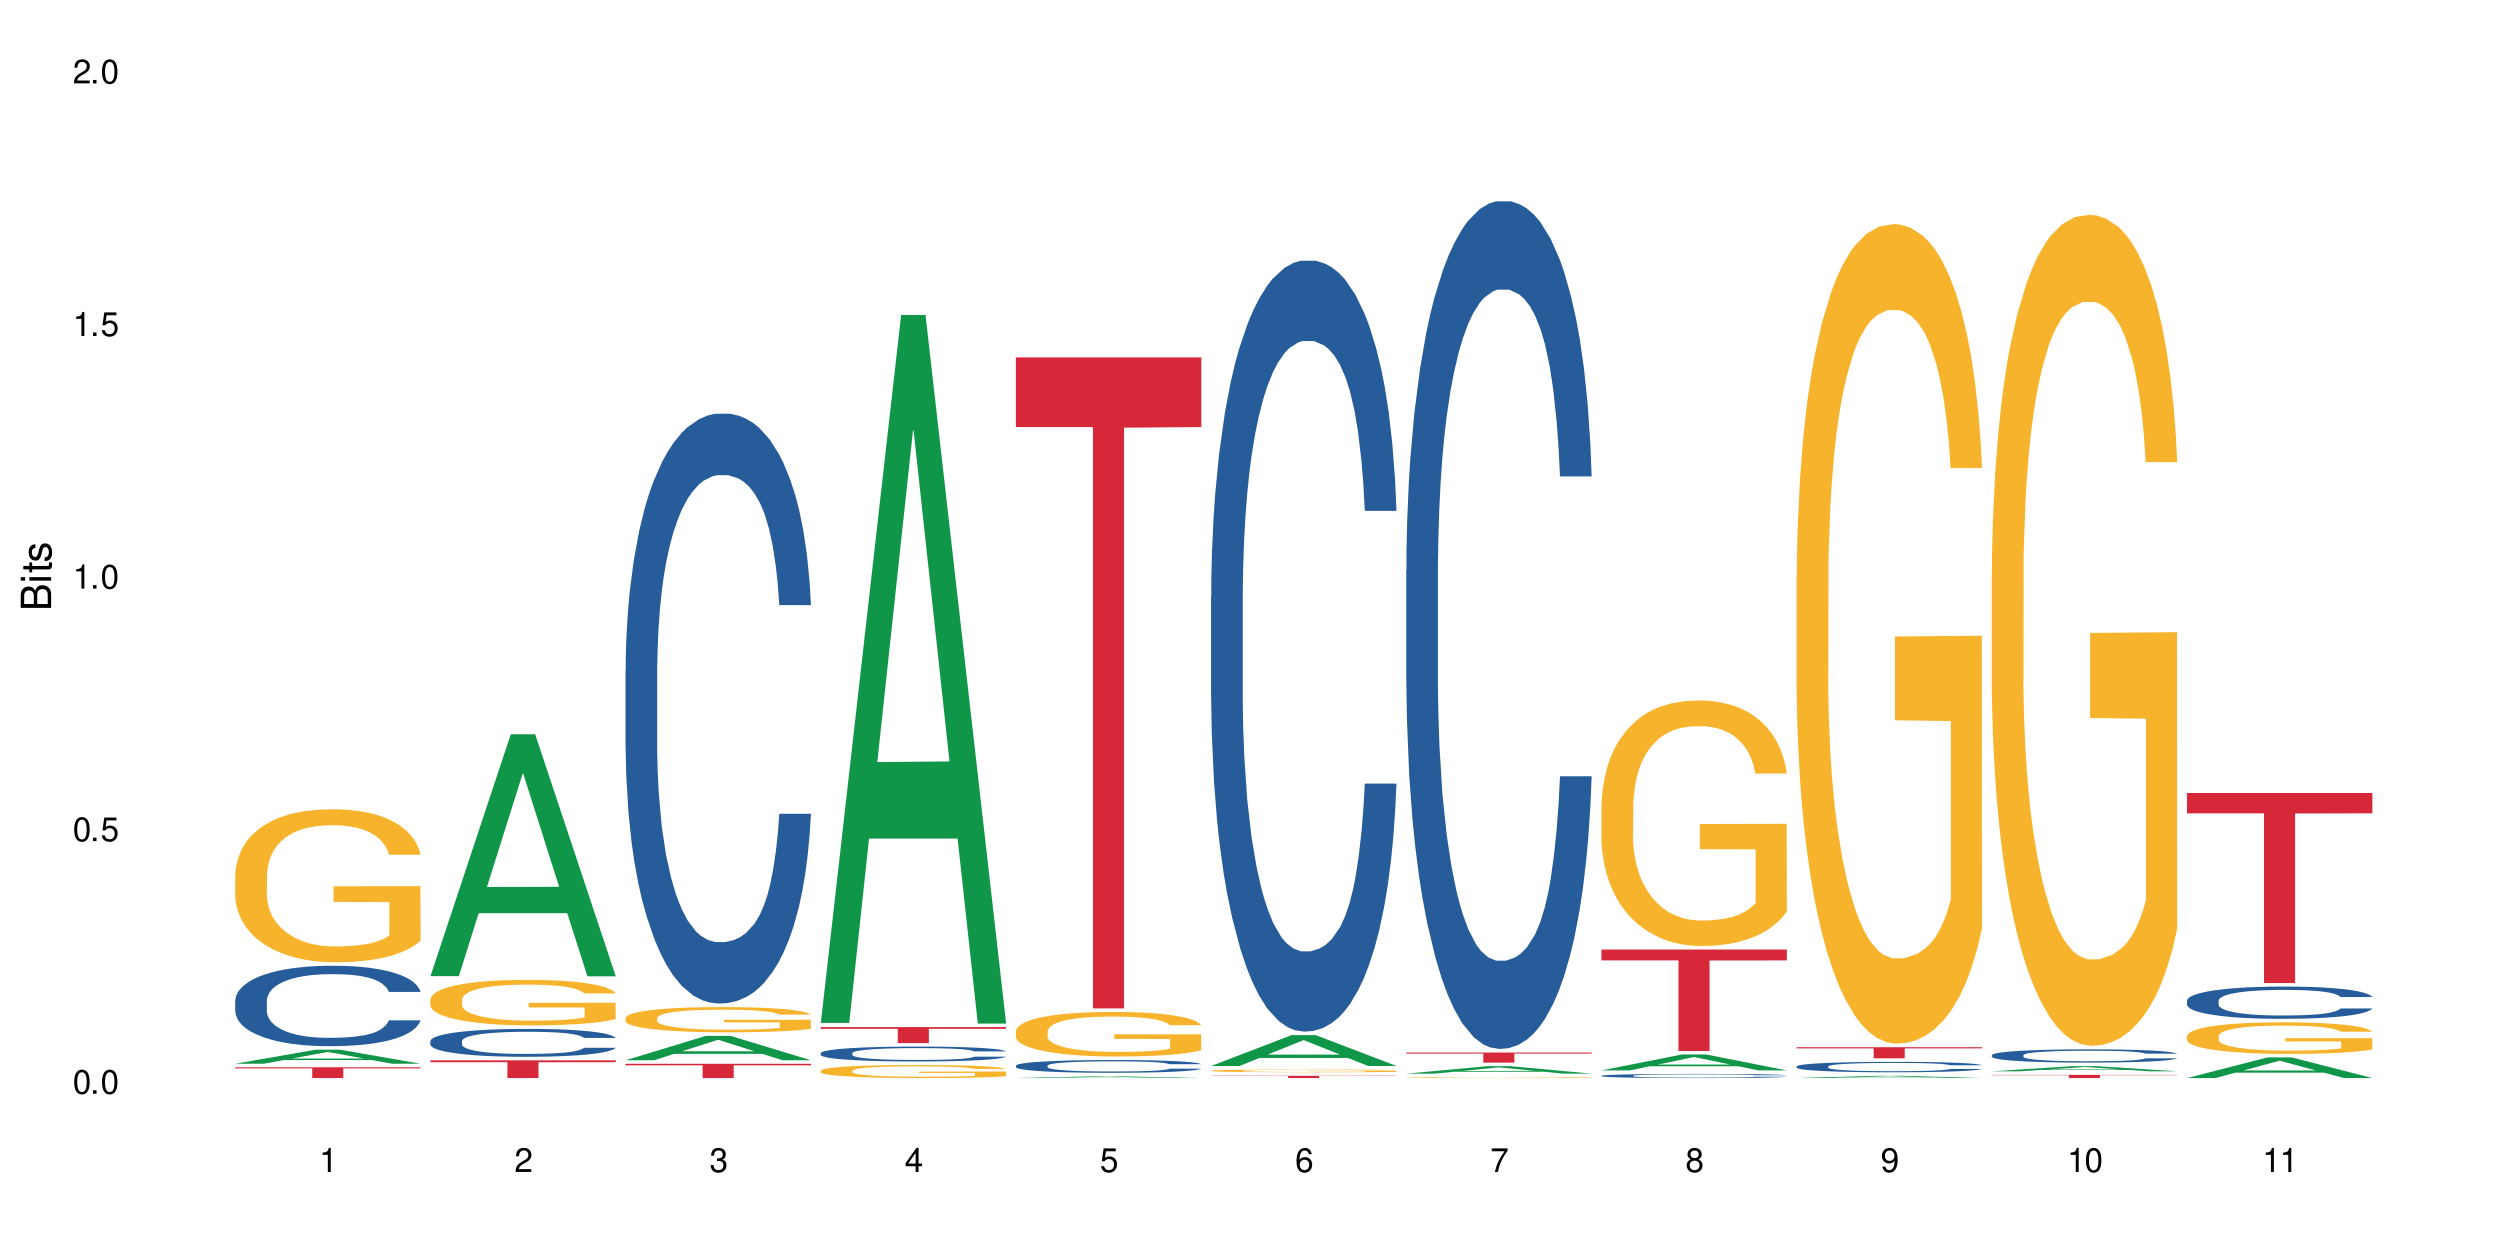 <?xml version="1.0" encoding="UTF-8"?>
<svg xmlns="http://www.w3.org/2000/svg" xmlns:xlink="http://www.w3.org/1999/xlink" width="720" height="360" viewBox="0 0 720 360">
<defs>
<g>
<g id="glyph-0-0">
</g>
<g id="glyph-0-1">
<path d="M 2.641 -6.938 C 2 -6.938 1.422 -6.656 1.078 -6.172 C 0.641 -5.562 0.406 -4.641 0.406 -3.359 C 0.406 -1.016 1.188 0.219 2.641 0.219 C 4.078 0.219 4.859 -1.016 4.859 -3.297 C 4.859 -4.641 4.656 -5.547 4.203 -6.172 C 3.844 -6.656 3.281 -6.938 2.641 -6.938 Z M 2.641 -6.188 C 3.547 -6.188 4 -5.25 4 -3.375 C 4 -1.406 3.562 -0.484 2.625 -0.484 C 1.734 -0.484 1.281 -1.438 1.281 -3.344 C 1.281 -5.25 1.734 -6.188 2.641 -6.188 Z M 2.641 -6.188 "/>
</g>
<g id="glyph-0-2">
<path d="M 1.828 -1 L 0.828 -1 L 0.828 0 L 1.828 0 Z M 1.828 -1 "/>
</g>
<g id="glyph-0-3">
<path d="M 4.562 -6.797 L 1.062 -6.797 L 0.547 -3.094 L 1.328 -3.094 C 1.719 -3.562 2.047 -3.734 2.578 -3.734 C 3.484 -3.734 4.062 -3.109 4.062 -2.094 C 4.062 -1.125 3.484 -0.531 2.578 -0.531 C 1.828 -0.531 1.375 -0.906 1.188 -1.672 L 0.328 -1.672 C 0.453 -1.109 0.547 -0.844 0.75 -0.594 C 1.125 -0.078 1.828 0.219 2.594 0.219 C 3.969 0.219 4.922 -0.781 4.922 -2.219 C 4.922 -3.562 4.031 -4.484 2.719 -4.484 C 2.25 -4.484 1.859 -4.359 1.469 -4.062 L 1.734 -5.969 L 4.562 -5.969 Z M 4.562 -6.797 "/>
</g>
<g id="glyph-0-4">
<path d="M 2.484 -4.938 L 2.484 0 L 3.328 0 L 3.328 -6.938 L 2.766 -6.938 C 2.469 -5.875 2.281 -5.734 0.984 -5.562 L 0.984 -4.938 Z M 2.484 -4.938 "/>
</g>
<g id="glyph-0-5">
<path d="M 4.859 -0.828 L 1.281 -0.828 C 1.359 -1.406 1.672 -1.781 2.5 -2.281 L 3.469 -2.828 C 4.406 -3.344 4.906 -4.062 4.906 -4.906 C 4.906 -5.484 4.672 -6.031 4.266 -6.406 C 3.859 -6.766 3.375 -6.938 2.719 -6.938 C 1.859 -6.938 1.219 -6.625 0.844 -6.031 C 0.609 -5.672 0.5 -5.234 0.484 -4.531 L 1.328 -4.531 C 1.359 -5.016 1.406 -5.281 1.531 -5.516 C 1.75 -5.938 2.188 -6.203 2.703 -6.203 C 3.469 -6.203 4.031 -5.641 4.031 -4.891 C 4.031 -4.344 3.719 -3.859 3.125 -3.516 L 2.234 -3 C 0.812 -2.172 0.406 -1.531 0.328 -0.016 L 4.859 -0.016 Z M 4.859 -0.828 "/>
</g>
<g id="glyph-0-6">
<path d="M 2.125 -3.188 L 2.578 -3.188 C 3.5 -3.188 3.984 -2.766 3.984 -1.922 C 3.984 -1.062 3.469 -0.531 2.594 -0.531 C 1.656 -0.531 1.203 -1 1.156 -2.016 L 0.312 -2.016 C 0.344 -1.453 0.438 -1.094 0.609 -0.781 C 0.953 -0.109 1.625 0.219 2.547 0.219 C 3.953 0.219 4.859 -0.625 4.859 -1.938 C 4.859 -2.828 4.516 -3.297 3.703 -3.594 C 4.344 -3.844 4.656 -4.328 4.656 -5.031 C 4.656 -6.219 3.875 -6.938 2.578 -6.938 C 1.203 -6.938 0.484 -6.172 0.453 -4.703 L 1.297 -4.703 C 1.312 -5.125 1.344 -5.359 1.453 -5.578 C 1.641 -5.969 2.062 -6.203 2.594 -6.203 C 3.344 -6.203 3.797 -5.75 3.797 -5 C 3.797 -4.516 3.609 -4.219 3.25 -4.047 C 3.016 -3.953 2.703 -3.922 2.125 -3.906 Z M 2.125 -3.188 "/>
</g>
<g id="glyph-0-7">
<path d="M 3.141 -1.672 L 3.141 0 L 3.984 0 L 3.984 -1.672 L 4.984 -1.672 L 4.984 -2.438 L 3.984 -2.438 L 3.984 -6.938 L 3.359 -6.938 L 0.266 -2.578 L 0.266 -1.672 Z M 3.141 -2.438 L 1 -2.438 L 3.141 -5.5 Z M 3.141 -2.438 "/>
</g>
<g id="glyph-0-8">
<path d="M 4.781 -5.125 C 4.609 -6.266 3.891 -6.938 2.844 -6.938 C 2.094 -6.938 1.422 -6.578 1.031 -5.953 C 0.594 -5.266 0.406 -4.422 0.406 -3.172 C 0.406 -2 0.578 -1.25 0.984 -0.641 C 1.359 -0.078 1.953 0.219 2.703 0.219 C 3.984 0.219 4.922 -0.75 4.922 -2.094 C 4.922 -3.375 4.062 -4.281 2.844 -4.281 C 2.172 -4.281 1.641 -4.031 1.281 -3.516 C 1.281 -5.234 1.828 -6.188 2.797 -6.188 C 3.391 -6.188 3.797 -5.797 3.938 -5.125 Z M 2.734 -3.531 C 3.547 -3.531 4.062 -2.953 4.062 -2.031 C 4.062 -1.156 3.484 -0.531 2.703 -0.531 C 1.922 -0.531 1.328 -1.188 1.328 -2.078 C 1.328 -2.938 1.906 -3.531 2.734 -3.531 Z M 2.734 -3.531 "/>
</g>
<g id="glyph-0-9">
<path d="M 4.984 -6.797 L 0.438 -6.797 L 0.438 -5.969 L 4.109 -5.969 C 2.5 -3.656 1.828 -2.234 1.328 0 L 2.219 0 C 2.594 -2.172 3.453 -4.047 4.984 -6.094 Z M 4.984 -6.797 "/>
</g>
<g id="glyph-0-10">
<path d="M 3.75 -3.656 C 4.469 -4.094 4.688 -4.438 4.688 -5.078 C 4.688 -6.172 3.844 -6.938 2.641 -6.938 C 1.438 -6.938 0.594 -6.172 0.594 -5.094 C 0.594 -4.438 0.812 -4.094 1.516 -3.656 C 0.734 -3.266 0.359 -2.703 0.359 -1.922 C 0.359 -0.656 1.281 0.219 2.641 0.219 C 3.984 0.219 4.922 -0.656 4.922 -1.922 C 4.922 -2.703 4.531 -3.266 3.75 -3.656 Z M 2.641 -6.188 C 3.359 -6.188 3.812 -5.75 3.812 -5.062 C 3.812 -4.406 3.344 -3.984 2.641 -3.984 C 1.922 -3.984 1.453 -4.406 1.453 -5.078 C 1.453 -5.75 1.922 -6.188 2.641 -6.188 Z M 2.641 -3.266 C 3.484 -3.266 4.062 -2.719 4.062 -1.906 C 4.062 -1.078 3.484 -0.531 2.625 -0.531 C 1.797 -0.531 1.219 -1.094 1.219 -1.906 C 1.219 -2.719 1.781 -3.266 2.641 -3.266 Z M 2.641 -3.266 "/>
</g>
<g id="glyph-0-11">
<path d="M 0.516 -1.578 C 0.672 -0.453 1.406 0.219 2.438 0.219 C 3.188 0.219 3.859 -0.141 4.266 -0.766 C 4.688 -1.453 4.891 -2.297 4.891 -3.547 C 4.891 -4.719 4.703 -5.453 4.312 -6.078 C 3.938 -6.641 3.344 -6.938 2.594 -6.938 C 1.297 -6.938 0.359 -5.969 0.359 -4.625 C 0.359 -3.344 1.234 -2.453 2.453 -2.453 C 3.094 -2.453 3.578 -2.672 4.016 -3.203 C 4 -1.484 3.469 -0.531 2.5 -0.531 C 1.906 -0.531 1.484 -0.906 1.359 -1.578 Z M 2.578 -6.203 C 3.375 -6.203 3.969 -5.531 3.969 -4.641 C 3.969 -3.797 3.391 -3.188 2.547 -3.188 C 1.734 -3.188 1.234 -3.766 1.234 -4.688 C 1.234 -5.562 1.797 -6.203 2.578 -6.203 Z M 2.578 -6.203 "/>
</g>
<g id="glyph-1-0">
</g>
<g id="glyph-1-1">
<path d="M 0 -0.953 L 0 -4.891 C 0 -5.719 -0.234 -6.344 -0.734 -6.797 C -1.188 -7.234 -1.812 -7.469 -2.5 -7.469 C -3.547 -7.469 -4.188 -7 -4.625 -5.875 C -4.984 -6.688 -5.625 -7.094 -6.531 -7.094 C -7.172 -7.094 -7.734 -6.859 -8.141 -6.391 C -8.562 -5.922 -8.75 -5.344 -8.75 -4.5 L -8.75 -0.953 Z M -4.984 -2.062 L -7.766 -2.062 L -7.766 -4.219 C -7.766 -4.844 -7.688 -5.203 -7.453 -5.5 C -7.219 -5.812 -6.859 -5.969 -6.375 -5.969 C -5.891 -5.969 -5.531 -5.812 -5.297 -5.5 C -5.062 -5.203 -4.984 -4.844 -4.984 -4.219 Z M -0.984 -2.062 L -4 -2.062 L -4 -4.781 C -4 -5.766 -3.438 -6.359 -2.484 -6.359 C -1.547 -6.359 -0.984 -5.766 -0.984 -4.781 Z M -0.984 -2.062 "/>
</g>
<g id="glyph-1-2">
<path d="M -6.281 -1.797 L -6.281 -0.797 L 0 -0.797 L 0 -1.797 Z M -8.75 -1.797 L -8.75 -0.797 L -7.484 -0.797 L -7.484 -1.797 Z M -8.75 -1.797 "/>
</g>
<g id="glyph-1-3">
<path d="M -6.281 -3.047 L -6.281 -2.016 L -8.016 -2.016 L -8.016 -1.016 L -6.281 -1.016 L -6.281 -0.172 L -5.469 -0.172 L -5.469 -1.016 L -0.719 -1.016 C -0.078 -1.016 0.281 -1.453 0.281 -2.234 C 0.281 -2.5 0.25 -2.719 0.188 -3.047 L -0.641 -3.047 C -0.609 -2.906 -0.594 -2.766 -0.594 -2.562 C -0.594 -2.141 -0.719 -2.016 -1.156 -2.016 L -5.469 -2.016 L -5.469 -3.047 Z M -6.281 -3.047 "/>
</g>
<g id="glyph-1-4">
<path d="M -4.531 -5.25 C -5.766 -5.25 -6.469 -4.422 -6.469 -2.969 C -6.469 -1.516 -5.719 -0.562 -4.547 -0.562 C -3.562 -0.562 -3.094 -1.062 -2.734 -2.562 L -2.516 -3.484 C -2.344 -4.188 -2.094 -4.469 -1.641 -4.469 C -1.047 -4.469 -0.641 -3.875 -0.641 -3 C -0.641 -2.453 -0.797 -2 -1.062 -1.75 C -1.25 -1.594 -1.422 -1.531 -1.875 -1.469 L -1.875 -0.406 C -0.422 -0.453 0.281 -1.266 0.281 -2.922 C 0.281 -4.5 -0.5 -5.516 -1.719 -5.516 C -2.656 -5.516 -3.172 -4.984 -3.469 -3.734 L -3.703 -2.766 C -3.891 -1.953 -4.156 -1.609 -4.594 -1.609 C -5.188 -1.609 -5.547 -2.125 -5.547 -2.938 C -5.547 -3.75 -5.203 -4.172 -4.531 -4.203 Z M -4.531 -5.25 "/>
</g>
</g>
</defs>
<rect x="-72" y="-36" width="864" height="432" fill="rgb(100%, 100%, 100%)" fill-opacity="1"/>
<path fill-rule="nonzero" fill="rgb(6.275%, 58.824%, 28.235%)" fill-opacity="1" d="M 67.73 306.355 L 67.789 306.352 L 90.895 302.312 L 97.91 302.312 L 121.133 306.359 L 112.973 306.359 L 107.152 305.305 L 81.652 305.305 L 75.945 306.355 L 67.73 306.355 L 84.105 304.867 L 104.816 304.863 L 94.488 302.977 L 94.375 302.973 L 94.262 302.98 L 84.047 304.863 L 84.105 304.867 Z M 67.73 306.355 "/>
<path fill-rule="nonzero" fill="rgb(14.51%, 36.078%, 60%)" fill-opacity="1" d="M 67.73 288.227 L 67.797 288.207 L 67.797 287.699 L 67.992 286.895 L 68.449 285.879 L 68.902 285.18 L 70.074 283.934 L 71.703 282.727 L 73.398 281.797 L 74.633 281.246 L 75.742 280.824 L 78.281 280.039 L 79.91 279.637 L 81.668 279.277 L 83.816 278.918 L 85.379 278.707 L 88.895 278.367 L 91.5 278.223 L 93.52 278.156 L 97.883 278.156 L 100.488 278.242 L 102.375 278.348 L 104.461 278.516 L 106.219 278.707 L 109.281 279.172 L 112.016 279.766 L 113.254 280.102 L 115.207 280.758 L 116.703 281.395 L 117.746 281.945 L 118.918 282.727 L 119.961 283.68 L 120.742 284.758 L 121.133 285.668 L 112.016 285.668 L 111.559 284.82 L 111.039 284.164 L 110.062 283.297 L 109.086 282.684 L 107.715 282.07 L 106.48 281.668 L 104.785 281.266 L 103.289 281.012 L 101.727 280.824 L 100.227 280.695 L 97.363 280.57 L 94.039 280.57 L 92.805 280.609 L 90.262 280.781 L 88.895 280.93 L 86.941 281.227 L 85.574 281.5 L 83.945 281.922 L 82.84 282.281 L 81.473 282.832 L 80.496 283.32 L 79.387 284.016 L 78.738 284.547 L 78.152 285.137 L 77.629 285.836 L 77.238 286.578 L 76.977 287.359 L 76.848 288.121 L 76.848 291.398 L 76.977 292.16 L 77.305 293.051 L 78.152 294.34 L 79.387 295.461 L 80.82 296.352 L 82.188 296.984 L 82.969 297.281 L 84.012 297.617 L 85.641 298.043 L 87.984 298.465 L 89.352 298.633 L 91.438 298.805 L 93.586 298.887 L 96.449 298.887 L 98.988 298.805 L 100.684 298.699 L 102.441 298.527 L 104.852 298.168 L 106.348 297.832 L 107.652 297.43 L 108.629 297.027 L 109.281 296.688 L 110.258 296.031 L 111.039 295.312 L 111.625 294.574 L 112.016 293.855 L 121.133 293.855 L 120.742 294.699 L 120.156 295.523 L 119.57 296.137 L 118.656 296.879 L 117.613 297.535 L 116.117 298.273 L 114.879 298.762 L 113.254 299.289 L 111.754 299.691 L 110.125 300.051 L 107.715 300.477 L 106.152 300.688 L 104.461 300.875 L 102.441 301.047 L 99.902 301.195 L 97.168 301.277 L 94.625 301.301 L 91.891 301.258 L 89.871 301.172 L 87.203 300.984 L 83.883 300.602 L 81.473 300.199 L 79.582 299.797 L 77.957 299.375 L 76.133 298.805 L 73.789 297.871 L 72.355 297.152 L 71.379 296.562 L 70.27 295.734 L 69.488 294.996 L 68.578 293.812 L 67.926 292.309 L 67.73 291.145 Z M 67.73 288.227 "/>
<path fill-rule="nonzero" fill="rgb(96.863%, 70.196%, 16.863%)" fill-opacity="1" d="M 67.73 251.949 L 67.797 251.906 L 67.797 251.102 L 68.055 249.293 L 68.707 246.797 L 69.555 244.742 L 70.465 243.133 L 71.051 242.289 L 72.027 241.082 L 72.875 240.195 L 75.023 238.387 L 77.762 236.695 L 79.258 235.969 L 80.949 235.285 L 83.359 234.52 L 84.469 234.238 L 87.855 233.594 L 91.695 233.191 L 95.93 233.074 L 97.883 233.113 L 100.555 233.273 L 104.199 233.715 L 106.285 234.117 L 107.91 234.52 L 109.605 235.043 L 111.688 235.848 L 113.645 236.816 L 115.207 237.781 L 116.77 238.988 L 118.07 240.277 L 119.18 241.684 L 120.156 243.375 L 120.742 244.785 L 121.133 246.191 L 112.078 246.191 L 111.559 244.785 L 110.973 243.699 L 109.996 242.371 L 109.02 241.402 L 108.043 240.641 L 106.219 239.594 L 104.656 238.949 L 102.703 238.387 L 100.812 238.023 L 98.664 237.781 L 97.363 237.699 L 93.91 237.699 L 90.785 237.984 L 88.961 238.305 L 87.66 238.625 L 85.836 239.23 L 84.727 239.715 L 84.078 240.035 L 82.125 241.281 L 80.82 242.41 L 80.105 243.176 L 79.191 244.383 L 78.543 245.469 L 77.824 247.078 L 77.434 248.285 L 76.914 251.023 L 76.848 258.266 L 77.043 259.797 L 77.434 261.445 L 77.957 262.895 L 78.738 264.426 L 79.52 265.594 L 80.887 267.16 L 82.059 268.207 L 82.969 268.891 L 84.727 269.98 L 85.445 270.34 L 87.137 271.066 L 88.895 271.629 L 91.047 272.113 L 92.672 272.355 L 95.277 272.555 L 98.598 272.555 L 102.508 272.312 L 104.98 271.992 L 106.676 271.668 L 107.781 271.387 L 109.148 270.945 L 110.125 270.543 L 111.039 270.102 L 112.145 269.414 L 112.145 259.797 L 96.059 259.758 L 96.059 255.25 L 121.066 255.207 L 121.133 270.945 L 119.766 272.031 L 118.07 273.078 L 116.441 273.883 L 114.75 274.566 L 112.34 275.332 L 110.387 275.816 L 107.391 276.379 L 104.656 276.742 L 101.789 276.98 L 99.25 277.102 L 96.254 277.145 L 93.586 277.062 L 90.719 276.82 L 88.441 276.5 L 86.355 276.098 L 84.273 275.574 L 81.668 274.727 L 79.973 274.043 L 78.215 273.199 L 76.457 272.191 L 74.895 271.105 L 73.852 270.262 L 72.812 269.297 L 71.703 268.086 L 70.66 266.719 L 69.879 265.473 L 69.164 264.062 L 68.645 262.734 L 68.121 260.922 L 67.859 259.473 L 67.73 258.227 Z M 67.73 251.949 "/>
<path fill-rule="nonzero" fill="rgb(83.922%, 15.686%, 22.353%)" fill-opacity="1" d="M 67.73 307.371 L 121.133 307.371 L 121.133 307.707 L 98.875 307.707 L 98.875 310.48 L 89.922 310.48 L 89.922 307.711 L 89.793 307.707 L 67.73 307.707 Z M 67.73 307.371 "/>
<path fill-rule="nonzero" fill="rgb(6.275%, 58.824%, 28.235%)" fill-opacity="1" d="M 123.941 281.129 L 124 281.062 L 147.105 211.465 L 154.125 211.465 L 177.344 281.191 L 169.184 281.191 L 163.367 262.992 L 137.863 262.992 L 132.156 281.129 L 123.941 281.129 L 140.316 255.461 L 161.027 255.398 L 150.699 222.859 L 150.586 222.793 L 150.473 222.988 L 140.258 255.398 L 140.316 255.461 Z M 123.941 281.129 "/>
<path fill-rule="nonzero" fill="rgb(14.51%, 36.078%, 60%)" fill-opacity="1" d="M 123.941 299.82 L 124.008 299.812 L 124.008 299.637 L 124.203 299.355 L 124.66 299.004 L 125.113 298.762 L 126.285 298.328 L 127.914 297.91 L 129.609 297.586 L 130.844 297.395 L 131.953 297.25 L 134.492 296.977 L 136.121 296.84 L 137.879 296.715 L 140.027 296.59 L 141.59 296.516 L 145.109 296.398 L 147.711 296.348 L 149.73 296.324 L 154.094 296.324 L 156.699 296.352 L 158.59 296.391 L 160.672 296.449 L 162.43 296.516 L 165.492 296.676 L 168.227 296.883 L 169.465 297 L 171.418 297.227 L 172.914 297.449 L 173.957 297.637 L 175.129 297.91 L 176.172 298.242 L 176.953 298.613 L 177.344 298.93 L 168.227 298.93 L 167.77 298.637 L 167.25 298.41 L 166.273 298.109 L 165.297 297.895 L 163.93 297.684 L 162.691 297.543 L 160.996 297.402 L 159.5 297.316 L 157.938 297.25 L 156.438 297.207 L 153.574 297.16 L 150.254 297.16 L 149.016 297.176 L 146.477 297.234 L 145.109 297.285 L 143.152 297.391 L 141.785 297.484 L 140.156 297.633 L 139.051 297.758 L 137.684 297.945 L 136.707 298.117 L 135.598 298.359 L 134.949 298.543 L 134.363 298.746 L 133.84 298.988 L 133.449 299.246 L 133.191 299.52 L 133.059 299.781 L 133.059 300.922 L 133.191 301.184 L 133.516 301.492 L 134.363 301.941 L 135.598 302.332 L 137.031 302.641 L 138.398 302.859 L 139.18 302.961 L 140.223 303.082 L 141.852 303.227 L 144.195 303.375 L 145.562 303.434 L 147.648 303.492 L 149.797 303.52 L 152.66 303.52 L 155.203 303.492 L 156.895 303.453 L 158.652 303.395 L 161.062 303.27 L 162.559 303.152 L 163.863 303.016 L 164.84 302.875 L 165.492 302.758 L 166.469 302.531 L 167.25 302.281 L 167.836 302.023 L 168.227 301.773 L 177.344 301.773 L 176.953 302.066 L 176.367 302.352 L 175.781 302.566 L 174.867 302.824 L 173.828 303.051 L 172.328 303.309 L 171.09 303.477 L 169.465 303.66 L 167.965 303.801 L 166.336 303.926 L 163.93 304.07 L 162.363 304.145 L 160.672 304.211 L 158.652 304.27 L 156.113 304.32 L 153.379 304.352 L 150.84 304.359 L 148.102 304.344 L 146.086 304.312 L 143.414 304.246 L 140.094 304.117 L 137.684 303.977 L 135.793 303.836 L 134.168 303.691 L 132.344 303.492 L 130 303.168 L 128.566 302.918 L 127.59 302.715 L 126.48 302.426 L 125.699 302.168 L 124.789 301.758 L 124.137 301.238 L 123.941 300.832 Z M 123.941 299.82 "/>
<path fill-rule="nonzero" fill="rgb(96.863%, 70.196%, 16.863%)" fill-opacity="1" d="M 123.941 287.82 L 124.008 287.809 L 124.008 287.566 L 124.27 287.031 L 124.918 286.289 L 125.766 285.676 L 126.676 285.199 L 127.266 284.945 L 128.242 284.59 L 129.086 284.324 L 131.234 283.785 L 133.973 283.285 L 135.469 283.07 L 137.164 282.863 L 139.57 282.637 L 140.68 282.555 L 144.066 282.363 L 147.906 282.242 L 152.141 282.207 L 154.094 282.219 L 156.766 282.266 L 160.41 282.398 L 162.496 282.52 L 164.125 282.637 L 165.816 282.793 L 167.902 283.031 L 169.855 283.32 L 171.418 283.605 L 172.98 283.965 L 174.281 284.348 L 175.391 284.77 L 176.367 285.27 L 176.953 285.688 L 177.344 286.109 L 168.293 286.109 L 167.77 285.688 L 167.184 285.367 L 166.207 284.973 L 165.23 284.684 L 164.254 284.457 L 162.43 284.145 L 160.867 283.953 L 158.914 283.785 L 157.023 283.68 L 154.875 283.605 L 153.574 283.582 L 150.121 283.582 L 146.996 283.668 L 145.172 283.762 L 143.871 283.859 L 142.047 284.039 L 140.941 284.18 L 140.289 284.277 L 138.336 284.648 L 137.031 284.984 L 136.316 285.211 L 135.402 285.57 L 134.754 285.891 L 134.035 286.371 L 133.645 286.73 L 133.125 287.543 L 133.059 289.699 L 133.254 290.152 L 133.645 290.645 L 134.168 291.074 L 134.949 291.527 L 135.73 291.875 L 137.098 292.344 L 138.27 292.652 L 139.18 292.855 L 140.941 293.18 L 141.656 293.289 L 143.348 293.504 L 145.109 293.672 L 147.258 293.812 L 148.883 293.887 L 151.488 293.945 L 154.812 293.945 L 158.719 293.875 L 161.191 293.777 L 162.887 293.684 L 163.992 293.598 L 165.359 293.469 L 166.336 293.348 L 167.25 293.215 L 168.355 293.012 L 168.355 290.152 L 152.27 290.141 L 152.27 288.801 L 177.277 288.789 L 177.344 293.469 L 175.977 293.789 L 174.281 294.102 L 172.656 294.34 L 170.961 294.543 L 168.551 294.77 L 166.598 294.914 L 163.602 295.082 L 160.867 295.191 L 158 295.262 L 155.461 295.297 L 152.465 295.309 L 149.797 295.285 L 146.93 295.215 L 144.652 295.117 L 142.566 295 L 140.484 294.844 L 137.879 294.594 L 136.188 294.387 L 134.426 294.137 L 132.668 293.84 L 131.105 293.516 L 130.062 293.266 L 129.023 292.977 L 127.914 292.617 L 126.871 292.211 L 126.09 291.84 L 125.375 291.422 L 124.855 291.027 L 124.332 290.488 L 124.074 290.059 L 123.941 289.688 Z M 123.941 287.82 "/>
<path fill-rule="nonzero" fill="rgb(83.922%, 15.686%, 22.353%)" fill-opacity="1" d="M 123.941 305.371 L 177.344 305.371 L 177.344 305.918 L 155.086 305.926 L 155.086 310.48 L 146.133 310.48 L 146.133 305.93 L 146.004 305.918 L 123.941 305.918 Z M 123.941 305.371 "/>
<path fill-rule="nonzero" fill="rgb(6.275%, 58.824%, 28.235%)" fill-opacity="1" d="M 180.152 305.352 L 180.211 305.348 L 203.316 298.324 L 210.336 298.324 L 233.555 305.359 L 225.395 305.359 L 219.578 303.523 L 194.074 303.523 L 188.371 305.352 L 180.152 305.352 L 196.527 302.762 L 217.238 302.758 L 206.91 299.473 L 206.797 299.465 L 206.684 299.484 L 196.473 302.758 L 196.527 302.762 Z M 180.152 305.352 "/>
<path fill-rule="nonzero" fill="rgb(14.51%, 36.078%, 60%)" fill-opacity="1" d="M 180.152 193.066 L 180.219 192.914 L 180.219 189.188 L 180.414 183.285 L 180.871 175.832 L 181.324 170.707 L 182.5 161.547 L 184.125 152.695 L 185.82 145.863 L 187.059 141.828 L 188.164 138.723 L 190.703 132.977 L 192.332 130.027 L 194.09 127.387 L 196.238 124.746 L 197.801 123.195 L 201.32 120.711 L 203.922 119.625 L 205.941 119.156 L 210.305 119.156 L 212.91 119.777 L 214.801 120.555 L 216.883 121.797 L 218.641 123.195 L 221.703 126.609 L 224.438 130.957 L 225.676 133.441 L 227.629 138.258 L 229.125 142.914 L 230.168 146.953 L 231.34 152.695 L 232.383 159.684 L 233.164 167.602 L 233.555 174.281 L 224.438 174.281 L 223.98 168.07 L 223.461 163.254 L 222.484 156.891 L 221.508 152.387 L 220.141 147.883 L 218.902 144.934 L 217.207 141.984 L 215.711 140.121 L 214.148 138.723 L 212.648 137.789 L 209.785 136.859 L 206.465 136.859 L 205.227 137.168 L 202.688 138.41 L 201.32 139.5 L 199.363 141.672 L 197.996 143.691 L 196.371 146.797 L 195.262 149.438 L 193.895 153.473 L 192.918 157.043 L 191.812 162.168 L 191.16 166.051 L 190.574 170.398 L 190.051 175.523 L 189.66 180.957 L 189.402 186.703 L 189.27 192.293 L 189.27 216.359 L 189.402 221.949 L 189.727 228.469 L 190.574 237.941 L 191.812 246.172 L 193.242 252.691 L 194.609 257.352 L 195.395 259.523 L 196.434 262.008 L 198.062 265.113 L 200.406 268.219 L 201.773 269.461 L 203.859 270.703 L 206.008 271.324 L 208.875 271.324 L 211.414 270.703 L 213.105 269.926 L 214.863 268.684 L 217.273 266.047 L 218.773 263.562 L 220.074 260.609 L 221.051 257.66 L 221.703 255.176 L 222.68 250.363 L 223.461 245.082 L 224.047 239.648 L 224.438 234.371 L 233.555 234.371 L 233.164 240.582 L 232.578 246.637 L 231.992 251.141 L 231.082 256.574 L 230.039 261.387 L 228.539 266.82 L 227.305 270.395 L 225.676 274.273 L 224.176 277.227 L 222.551 279.863 L 220.141 282.969 L 218.578 284.523 L 216.883 285.922 L 214.863 287.164 L 212.324 288.25 L 209.59 288.871 L 207.051 289.027 L 204.316 288.715 L 202.297 288.094 L 199.625 286.695 L 196.305 283.902 L 193.895 280.953 L 192.008 278 L 190.379 274.895 L 188.555 270.703 L 186.211 263.871 L 184.777 258.594 L 183.801 254.246 L 182.695 248.188 L 181.914 242.754 L 181 234.059 L 180.348 223.035 L 180.152 214.496 Z M 180.152 193.066 "/>
<path fill-rule="nonzero" fill="rgb(96.863%, 70.196%, 16.863%)" fill-opacity="1" d="M 180.152 293.152 L 180.219 293.148 L 180.219 293.016 L 180.48 292.715 L 181.129 292.305 L 181.977 291.965 L 182.891 291.699 L 183.477 291.559 L 184.453 291.363 L 185.297 291.215 L 187.449 290.918 L 190.184 290.637 L 191.68 290.52 L 193.375 290.406 L 195.785 290.277 L 196.891 290.234 L 200.277 290.125 L 204.121 290.059 L 208.352 290.039 L 210.305 290.047 L 212.977 290.074 L 216.621 290.148 L 218.707 290.215 L 220.336 290.277 L 222.027 290.367 L 224.113 290.5 L 226.066 290.656 L 227.629 290.816 L 229.191 291.016 L 230.492 291.23 L 231.602 291.461 L 232.578 291.738 L 233.164 291.973 L 233.555 292.203 L 224.504 292.203 L 223.98 291.973 L 223.395 291.793 L 222.418 291.574 L 221.441 291.414 L 220.465 291.289 L 218.641 291.117 L 217.078 291.008 L 215.125 290.918 L 213.238 290.855 L 211.086 290.816 L 209.785 290.805 L 206.332 290.805 L 203.207 290.852 L 201.383 290.902 L 200.082 290.957 L 198.258 291.055 L 197.152 291.137 L 196.5 291.188 L 194.547 291.395 L 193.242 291.582 L 192.527 291.707 L 191.617 291.906 L 190.965 292.086 L 190.246 292.352 L 189.855 292.551 L 189.336 293 L 189.27 294.195 L 189.465 294.449 L 189.855 294.719 L 190.379 294.961 L 191.16 295.211 L 191.941 295.402 L 193.309 295.664 L 194.48 295.836 L 195.395 295.949 L 197.152 296.129 L 197.867 296.188 L 199.562 296.309 L 201.32 296.398 L 203.469 296.48 L 205.098 296.52 L 207.699 296.551 L 211.023 296.551 L 214.93 296.512 L 217.402 296.461 L 219.098 296.406 L 220.203 296.359 L 221.57 296.285 L 222.551 296.219 L 223.461 296.148 L 224.566 296.035 L 224.566 294.449 L 208.484 294.441 L 208.484 293.699 L 233.488 293.691 L 233.555 296.285 L 232.188 296.465 L 230.492 296.641 L 228.867 296.773 L 227.172 296.883 L 224.762 297.012 L 222.809 297.09 L 219.812 297.184 L 217.078 297.242 L 214.215 297.281 L 211.672 297.301 L 208.68 297.309 L 206.008 297.297 L 203.141 297.258 L 200.863 297.203 L 198.777 297.137 L 196.695 297.051 L 194.09 296.91 L 192.398 296.797 L 190.641 296.66 L 188.879 296.492 L 187.316 296.312 L 186.277 296.176 L 185.234 296.016 L 184.125 295.816 L 183.086 295.59 L 182.305 295.383 L 181.586 295.152 L 181.066 294.934 L 180.543 294.633 L 180.285 294.395 L 180.152 294.188 Z M 180.152 293.152 "/>
<path fill-rule="nonzero" fill="rgb(83.922%, 15.686%, 22.353%)" fill-opacity="1" d="M 180.152 306.375 L 233.555 306.375 L 233.555 306.812 L 211.301 306.816 L 211.301 310.48 L 202.344 310.48 L 202.344 306.82 L 202.215 306.812 L 180.152 306.812 Z M 180.152 306.375 "/>
<path fill-rule="nonzero" fill="rgb(6.275%, 58.824%, 28.235%)" fill-opacity="1" d="M 236.367 294.598 L 236.422 294.406 L 259.527 90.707 L 266.547 90.707 L 289.766 294.789 L 281.609 294.789 L 275.789 241.516 L 250.285 241.516 L 244.582 294.598 L 236.367 294.598 L 252.738 219.48 L 273.449 219.289 L 263.121 124.051 L 263.008 123.859 L 262.895 124.434 L 252.684 219.289 L 252.738 219.48 Z M 236.367 294.598 "/>
<path fill-rule="nonzero" fill="rgb(14.51%, 36.078%, 60%)" fill-opacity="1" d="M 236.367 303.285 L 236.43 303.281 L 236.43 303.184 L 236.625 303.035 L 237.082 302.848 L 237.539 302.719 L 238.711 302.488 L 240.34 302.262 L 242.031 302.09 L 243.27 301.988 L 244.375 301.91 L 246.914 301.766 L 248.543 301.691 L 250.301 301.625 L 252.449 301.555 L 254.016 301.516 L 257.531 301.453 L 260.137 301.426 L 262.152 301.414 L 266.516 301.414 L 269.121 301.43 L 271.012 301.449 L 273.094 301.48 L 274.852 301.516 L 277.914 301.605 L 280.648 301.715 L 281.887 301.777 L 283.84 301.898 L 285.34 302.016 L 286.379 302.117 L 287.551 302.262 L 288.594 302.441 L 289.375 302.641 L 289.766 302.809 L 280.648 302.809 L 280.191 302.652 L 279.672 302.531 L 278.695 302.367 L 277.719 302.254 L 276.352 302.141 L 275.113 302.066 L 273.422 301.992 L 271.922 301.945 L 270.359 301.91 L 268.863 301.887 L 265.996 301.863 L 262.676 301.863 L 261.438 301.871 L 258.898 301.902 L 257.531 301.93 L 255.578 301.984 L 254.211 302.035 L 252.582 302.113 L 251.473 302.18 L 250.105 302.281 L 249.129 302.371 L 248.023 302.504 L 247.371 302.602 L 246.785 302.711 L 246.266 302.84 L 245.875 302.977 L 245.613 303.121 L 245.484 303.266 L 245.484 303.871 L 245.613 304.012 L 245.938 304.18 L 246.785 304.418 L 248.023 304.625 L 249.457 304.789 L 250.824 304.91 L 251.605 304.965 L 252.645 305.027 L 254.273 305.105 L 256.617 305.184 L 257.984 305.215 L 260.07 305.246 L 262.219 305.262 L 265.086 305.262 L 267.625 305.246 L 269.316 305.227 L 271.074 305.195 L 273.484 305.129 L 274.984 305.066 L 276.285 304.992 L 277.262 304.918 L 277.914 304.852 L 278.891 304.73 L 279.672 304.598 L 280.258 304.461 L 280.648 304.328 L 289.766 304.328 L 289.375 304.484 L 288.789 304.637 L 288.203 304.75 L 287.293 304.891 L 286.25 305.012 L 284.75 305.148 L 283.516 305.238 L 281.887 305.336 L 280.387 305.41 L 278.762 305.477 L 276.352 305.555 L 274.789 305.594 L 273.094 305.629 L 271.074 305.66 L 268.535 305.688 L 265.801 305.707 L 263.262 305.711 L 260.527 305.703 L 258.508 305.684 L 255.836 305.648 L 252.516 305.578 L 250.105 305.504 L 248.219 305.43 L 246.59 305.352 L 244.766 305.246 L 242.422 305.074 L 240.988 304.941 L 240.012 304.828 L 238.906 304.676 L 238.125 304.539 L 237.211 304.32 L 236.562 304.039 L 236.367 303.824 Z M 236.367 303.285 "/>
<path fill-rule="nonzero" fill="rgb(96.863%, 70.196%, 16.863%)" fill-opacity="1" d="M 236.367 308.332 L 236.43 308.328 L 236.43 308.262 L 236.691 308.105 L 237.344 307.895 L 238.188 307.719 L 239.102 307.582 L 239.688 307.508 L 240.664 307.406 L 241.512 307.332 L 243.66 307.176 L 246.395 307.031 L 247.891 306.969 L 249.586 306.91 L 251.996 306.848 L 253.102 306.824 L 256.488 306.77 L 260.332 306.734 L 264.562 306.723 L 266.516 306.727 L 269.188 306.742 L 272.836 306.777 L 274.918 306.812 L 276.547 306.848 L 278.238 306.891 L 280.324 306.961 L 282.277 307.043 L 283.84 307.125 L 285.402 307.227 L 286.707 307.336 L 287.812 307.457 L 288.789 307.602 L 289.375 307.723 L 289.766 307.844 L 280.715 307.844 L 280.191 307.723 L 279.605 307.629 L 278.629 307.516 L 277.652 307.434 L 276.676 307.367 L 274.852 307.277 L 273.289 307.223 L 271.336 307.176 L 269.449 307.145 L 267.301 307.125 L 265.996 307.117 L 262.543 307.117 L 259.418 307.141 L 257.594 307.168 L 256.293 307.195 L 254.469 307.25 L 253.363 307.289 L 252.711 307.316 L 250.758 307.422 L 249.457 307.52 L 248.738 307.586 L 247.828 307.688 L 247.176 307.781 L 246.461 307.918 L 246.07 308.02 L 245.547 308.254 L 245.484 308.871 L 245.68 309.004 L 246.07 309.145 L 246.59 309.266 L 247.371 309.398 L 248.152 309.496 L 249.52 309.633 L 250.691 309.719 L 251.605 309.777 L 253.363 309.871 L 254.078 309.902 L 255.773 309.965 L 257.531 310.012 L 259.68 310.055 L 261.309 310.074 L 263.914 310.09 L 267.234 310.09 L 271.141 310.07 L 273.617 310.043 L 275.309 310.016 L 276.418 309.992 L 277.785 309.953 L 278.762 309.918 L 279.672 309.883 L 280.781 309.824 L 280.781 309.004 L 264.695 309 L 264.695 308.613 L 289.699 308.609 L 289.766 309.953 L 288.398 310.047 L 286.707 310.137 L 285.078 310.203 L 283.383 310.262 L 280.977 310.328 L 279.02 310.367 L 276.023 310.418 L 273.289 310.449 L 270.426 310.469 L 267.887 310.48 L 264.891 310.48 L 262.219 310.477 L 259.355 310.453 L 257.074 310.426 L 254.992 310.395 L 252.906 310.348 L 250.301 310.277 L 248.609 310.219 L 246.852 310.145 L 245.094 310.059 L 243.527 309.969 L 242.488 309.895 L 241.445 309.812 L 240.34 309.711 L 239.297 309.594 L 238.516 309.488 L 237.797 309.367 L 237.277 309.254 L 236.758 309.098 L 236.496 308.977 L 236.367 308.867 Z M 236.367 308.332 "/>
<path fill-rule="nonzero" fill="rgb(83.922%, 15.686%, 22.353%)" fill-opacity="1" d="M 236.367 295.801 L 289.766 295.801 L 289.766 296.293 L 267.512 296.297 L 267.512 300.402 L 258.555 300.402 L 258.555 296.305 L 258.426 296.293 L 236.367 296.293 Z M 236.367 295.801 "/>
<path fill-rule="nonzero" fill="rgb(6.275%, 58.824%, 28.235%)" fill-opacity="1" d="M 292.578 310.48 L 292.633 310.48 L 315.738 309.98 L 322.758 309.98 L 345.977 310.48 L 337.82 310.48 L 332 310.352 L 306.496 310.352 L 300.793 310.48 L 292.578 310.48 L 308.949 310.297 L 329.66 310.297 L 319.336 310.062 L 319.105 310.062 L 308.895 310.297 L 308.949 310.297 Z M 292.578 310.48 "/>
<path fill-rule="nonzero" fill="rgb(14.51%, 36.078%, 60%)" fill-opacity="1" d="M 292.578 306.891 L 292.641 306.887 L 292.641 306.809 L 292.836 306.68 L 293.293 306.52 L 293.75 306.406 L 294.922 306.211 L 296.551 306.016 L 298.242 305.871 L 299.48 305.781 L 300.586 305.715 L 303.125 305.59 L 304.754 305.527 L 306.512 305.469 L 308.664 305.414 L 310.227 305.379 L 313.742 305.324 L 316.348 305.301 L 318.367 305.293 L 322.73 305.293 L 325.332 305.305 L 327.223 305.32 L 329.305 305.348 L 331.066 305.379 L 334.125 305.453 L 336.859 305.547 L 338.098 305.602 L 340.051 305.707 L 341.551 305.805 L 342.59 305.895 L 343.762 306.016 L 344.805 306.168 L 345.586 306.34 L 345.977 306.484 L 336.859 306.484 L 336.406 306.352 L 335.883 306.246 L 334.906 306.109 L 333.93 306.012 L 332.562 305.914 L 331.324 305.848 L 329.633 305.785 L 328.133 305.746 L 326.57 305.715 L 325.074 305.695 L 322.207 305.676 L 318.887 305.676 L 317.648 305.68 L 315.109 305.707 L 313.742 305.73 L 311.789 305.777 L 310.422 305.824 L 308.793 305.891 L 307.684 305.945 L 306.316 306.035 L 305.34 306.113 L 304.234 306.223 L 303.582 306.305 L 302.996 306.402 L 302.477 306.512 L 302.086 306.629 L 301.824 306.754 L 301.695 306.875 L 301.695 307.395 L 301.824 307.516 L 302.148 307.656 L 302.996 307.863 L 304.234 308.039 L 305.668 308.18 L 307.035 308.281 L 307.816 308.328 L 308.859 308.383 L 310.484 308.449 L 312.832 308.516 L 314.199 308.543 L 316.281 308.57 L 318.43 308.586 L 321.297 308.586 L 323.836 308.57 L 325.527 308.555 L 327.289 308.527 L 329.695 308.469 L 331.195 308.418 L 332.496 308.352 L 333.473 308.289 L 334.125 308.234 L 335.102 308.129 L 335.883 308.016 L 336.469 307.898 L 336.859 307.785 L 345.977 307.785 L 345.586 307.918 L 345 308.051 L 344.414 308.148 L 343.504 308.266 L 342.461 308.371 L 340.965 308.488 L 339.727 308.562 L 338.098 308.648 L 336.602 308.711 L 334.973 308.77 L 332.562 308.836 L 331 308.871 L 329.305 308.898 L 327.289 308.926 L 324.746 308.949 L 322.012 308.965 L 319.473 308.969 L 316.738 308.961 L 314.719 308.945 L 312.047 308.918 L 308.727 308.855 L 306.316 308.793 L 304.43 308.73 L 302.801 308.66 L 300.977 308.57 L 298.633 308.422 L 297.199 308.309 L 296.223 308.215 L 295.117 308.082 L 294.336 307.965 L 293.422 307.777 L 292.773 307.539 L 292.578 307.355 Z M 292.578 306.891 "/>
<path fill-rule="nonzero" fill="rgb(96.863%, 70.196%, 16.863%)" fill-opacity="1" d="M 292.578 296.938 L 292.641 296.926 L 292.641 296.691 L 292.902 296.164 L 293.555 295.438 L 294.398 294.84 L 295.312 294.371 L 295.898 294.125 L 296.875 293.773 L 297.723 293.516 L 299.871 292.988 L 302.605 292.496 L 304.105 292.285 L 305.797 292.086 L 308.207 291.863 L 309.312 291.781 L 312.699 291.594 L 316.543 291.477 L 320.773 291.441 L 322.73 291.453 L 325.398 291.5 L 329.047 291.629 L 331.129 291.746 L 332.758 291.863 L 334.449 292.016 L 336.535 292.25 L 338.488 292.531 L 340.051 292.812 L 341.613 293.164 L 342.918 293.539 L 344.023 293.949 L 345 294.441 L 345.586 294.852 L 345.977 295.262 L 336.926 295.262 L 336.406 294.852 L 335.82 294.535 L 334.84 294.148 L 333.863 293.867 L 332.887 293.645 L 331.066 293.34 L 329.5 293.152 L 327.547 292.988 L 325.66 292.883 L 323.512 292.812 L 322.207 292.789 L 318.758 292.789 L 315.629 292.871 L 313.809 292.965 L 312.504 293.059 L 310.68 293.234 L 309.574 293.375 L 308.922 293.469 L 306.969 293.832 L 305.668 294.16 L 304.949 294.383 L 304.039 294.734 L 303.387 295.051 L 302.672 295.52 L 302.281 295.871 L 301.758 296.668 L 301.695 298.777 L 301.891 299.227 L 302.281 299.707 L 302.801 300.129 L 303.582 300.574 L 304.363 300.914 L 305.73 301.371 L 306.902 301.676 L 307.816 301.875 L 309.574 302.191 L 310.289 302.297 L 311.984 302.508 L 313.742 302.672 L 315.891 302.812 L 317.52 302.883 L 320.125 302.941 L 323.445 302.941 L 327.352 302.871 L 329.828 302.777 L 331.52 302.684 L 332.629 302.602 L 333.996 302.473 L 334.973 302.355 L 335.883 302.227 L 336.992 302.027 L 336.992 299.227 L 320.906 299.215 L 320.906 297.898 L 345.914 297.887 L 345.977 302.473 L 344.609 302.789 L 342.918 303.094 L 341.289 303.328 L 339.598 303.527 L 337.188 303.75 L 335.234 303.891 L 332.238 304.055 L 329.5 304.16 L 326.637 304.23 L 324.098 304.266 L 321.102 304.277 L 318.43 304.254 L 315.566 304.184 L 313.285 304.09 L 311.203 303.973 L 309.117 303.82 L 306.512 303.574 L 304.82 303.375 L 303.062 303.129 L 301.305 302.836 L 299.742 302.52 L 298.699 302.273 L 297.656 301.992 L 296.551 301.641 L 295.508 301.242 L 294.727 300.879 L 294.008 300.469 L 293.488 300.082 L 292.969 299.555 L 292.707 299.133 L 292.578 298.766 Z M 292.578 296.938 "/>
<path fill-rule="nonzero" fill="rgb(83.922%, 15.686%, 22.353%)" fill-opacity="1" d="M 292.578 102.926 L 345.977 102.926 L 345.977 122.996 L 323.723 123.172 L 323.723 290.426 L 314.77 290.426 L 314.77 123.348 L 314.637 122.996 L 292.578 122.996 Z M 292.578 102.926 "/>
<path fill-rule="nonzero" fill="rgb(6.275%, 58.824%, 28.235%)" fill-opacity="1" d="M 348.789 307 L 348.844 306.988 L 371.953 298.125 L 378.969 298.125 L 402.188 307.008 L 394.031 307.008 L 388.211 304.688 L 362.711 304.688 L 357.004 307 L 348.789 307 L 365.164 303.73 L 385.871 303.723 L 375.547 299.578 L 375.434 299.57 L 375.316 299.594 L 365.105 303.723 L 365.164 303.73 Z M 348.789 307 "/>
<path fill-rule="nonzero" fill="rgb(14.51%, 36.078%, 60%)" fill-opacity="1" d="M 348.789 171.691 L 348.852 171.488 L 348.852 166.617 L 349.051 158.906 L 349.504 149.164 L 349.961 142.469 L 351.133 130.496 L 352.762 118.926 L 354.453 109.996 L 355.691 104.719 L 356.797 100.66 L 359.34 93.152 L 360.965 89.297 L 362.727 85.848 L 364.875 82.398 L 366.438 80.367 L 369.953 77.121 L 372.559 75.699 L 374.578 75.09 L 378.941 75.09 L 381.547 75.902 L 383.434 76.918 L 385.52 78.539 L 387.277 80.367 L 390.336 84.832 L 393.07 90.516 L 394.309 93.762 L 396.262 100.055 L 397.762 106.141 L 398.805 111.418 L 399.977 118.926 L 401.016 128.059 L 401.797 138.41 L 402.188 147.137 L 393.07 147.137 L 392.617 139.02 L 392.094 132.727 L 391.117 124.406 L 390.141 118.52 L 388.773 112.637 L 387.535 108.781 L 385.844 104.922 L 384.344 102.488 L 382.781 100.66 L 381.285 99.445 L 378.418 98.227 L 375.098 98.227 L 373.859 98.633 L 371.32 100.258 L 369.953 101.676 L 368 104.52 L 366.633 107.156 L 365.004 111.215 L 363.898 114.664 L 362.531 119.941 L 361.551 124.609 L 360.445 131.305 L 359.793 136.379 L 359.207 142.062 L 358.688 148.758 L 358.297 155.863 L 358.035 163.371 L 357.906 170.68 L 357.906 202.133 L 358.035 209.441 L 358.363 217.965 L 359.207 230.344 L 360.445 241.102 L 361.879 249.625 L 363.246 255.711 L 364.027 258.555 L 365.07 261.801 L 366.695 265.859 L 369.043 269.918 L 370.41 271.543 L 372.492 273.164 L 374.641 273.977 L 377.508 273.977 L 380.047 273.164 L 381.742 272.148 L 383.5 270.527 L 385.91 267.078 L 387.406 263.828 L 388.707 259.973 L 389.688 256.117 L 390.336 252.871 L 391.312 246.578 L 392.094 239.68 L 392.68 232.574 L 393.07 225.676 L 402.188 225.676 L 401.797 233.793 L 401.211 241.707 L 400.625 247.594 L 399.715 254.695 L 398.672 260.988 L 397.176 268.09 L 395.938 272.758 L 394.309 277.832 L 392.812 281.688 L 391.184 285.137 L 388.773 289.199 L 387.211 291.227 L 385.52 293.055 L 383.5 294.676 L 380.961 296.098 L 378.223 296.91 L 375.684 297.113 L 372.949 296.707 L 370.93 295.895 L 368.262 294.066 L 364.938 290.414 L 362.531 286.559 L 360.641 282.703 L 359.012 278.645 L 357.188 273.164 L 354.844 264.234 L 353.41 257.336 L 352.434 251.652 L 351.328 243.738 L 350.547 236.637 L 349.637 225.27 L 348.984 210.859 L 348.789 199.699 Z M 348.789 171.691 "/>
<path fill-rule="nonzero" fill="rgb(96.863%, 70.196%, 16.863%)" fill-opacity="1" d="M 348.789 308.355 L 348.852 308.355 L 348.852 308.344 L 349.113 308.309 L 349.766 308.266 L 350.613 308.23 L 351.523 308.199 L 352.109 308.184 L 353.086 308.164 L 353.934 308.148 L 356.082 308.117 L 358.816 308.086 L 360.316 308.074 L 362.008 308.059 L 364.418 308.047 L 365.523 308.043 L 368.91 308.031 L 372.754 308.023 L 376.988 308.02 L 378.941 308.023 L 381.609 308.023 L 385.258 308.031 L 387.34 308.039 L 388.969 308.047 L 390.664 308.055 L 392.746 308.07 L 394.699 308.086 L 397.824 308.125 L 399.129 308.148 L 400.234 308.176 L 401.211 308.203 L 401.797 308.23 L 402.188 308.254 L 393.137 308.254 L 392.617 308.23 L 392.031 308.211 L 391.055 308.188 L 390.078 308.168 L 389.098 308.156 L 387.277 308.137 L 385.715 308.125 L 383.758 308.117 L 381.871 308.109 L 379.723 308.105 L 378.418 308.102 L 374.969 308.102 L 371.844 308.109 L 370.02 308.113 L 368.715 308.121 L 366.891 308.129 L 365.785 308.141 L 365.133 308.145 L 363.18 308.168 L 361.879 308.188 L 361.16 308.199 L 360.25 308.223 L 359.598 308.242 L 358.883 308.27 L 358.492 308.293 L 357.969 308.34 L 357.906 308.469 L 358.102 308.496 L 358.492 308.527 L 359.012 308.551 L 359.793 308.578 L 360.574 308.602 L 361.941 308.629 L 363.117 308.648 L 364.027 308.66 L 365.785 308.68 L 366.5 308.684 L 368.195 308.699 L 369.953 308.707 L 372.102 308.715 L 373.73 308.719 L 376.336 308.723 L 379.656 308.723 L 383.562 308.719 L 386.039 308.715 L 387.73 308.707 L 388.84 308.703 L 390.207 308.695 L 391.184 308.688 L 392.094 308.68 L 393.203 308.668 L 393.203 308.496 L 377.117 308.496 L 377.117 308.414 L 402.125 308.414 L 402.188 308.695 L 400.82 308.715 L 399.129 308.734 L 397.5 308.746 L 395.809 308.762 L 393.398 308.773 L 391.445 308.781 L 388.449 308.793 L 385.715 308.797 L 382.848 308.805 L 374.641 308.805 L 371.777 308.801 L 369.496 308.793 L 367.414 308.789 L 365.328 308.777 L 362.727 308.762 L 361.031 308.75 L 357.516 308.719 L 355.953 308.699 L 353.867 308.668 L 352.762 308.645 L 351.719 308.621 L 350.938 308.598 L 350.223 308.574 L 349.699 308.551 L 349.18 308.516 L 348.918 308.492 L 348.789 308.469 Z M 348.789 308.355 "/>
<path fill-rule="nonzero" fill="rgb(83.922%, 15.686%, 22.353%)" fill-opacity="1" d="M 348.789 309.82 L 402.188 309.82 L 402.188 309.891 L 379.934 309.891 L 379.934 310.48 L 370.98 310.48 L 370.98 309.891 L 348.789 309.891 Z M 348.789 309.82 "/>
<path fill-rule="nonzero" fill="rgb(6.275%, 58.824%, 28.235%)" fill-opacity="1" d="M 405 309.207 L 405.059 309.207 L 428.164 307.066 L 435.18 307.066 L 458.402 309.211 L 450.242 309.211 L 444.422 308.652 L 418.922 308.652 L 413.215 309.207 L 405 309.207 L 421.375 308.422 L 442.082 308.418 L 431.758 307.418 L 431.645 307.414 L 431.527 307.422 L 421.316 308.418 L 421.375 308.422 Z M 405 309.207 "/>
<path fill-rule="nonzero" fill="rgb(14.51%, 36.078%, 60%)" fill-opacity="1" d="M 405 164.199 L 405.066 163.977 L 405.066 158.621 L 405.262 150.141 L 405.715 139.43 L 406.172 132.066 L 407.344 118.902 L 408.973 106.18 L 410.664 96.363 L 411.902 90.562 L 413.012 86.098 L 415.551 77.84 L 417.18 73.602 L 418.938 69.809 L 421.086 66.016 L 422.648 63.781 L 426.164 60.211 L 428.77 58.652 L 430.789 57.98 L 435.152 57.98 L 437.758 58.875 L 439.645 59.988 L 441.73 61.773 L 443.488 63.781 L 446.547 68.691 L 449.285 74.941 L 450.52 78.512 L 452.473 85.43 L 453.973 92.121 L 455.016 97.926 L 456.188 106.18 L 457.227 116.223 L 458.012 127.605 L 458.402 137.199 L 449.285 137.199 L 448.828 128.273 L 448.309 121.355 L 447.328 112.207 L 446.352 105.734 L 444.984 99.266 L 443.746 95.023 L 442.055 90.785 L 440.559 88.105 L 438.992 86.098 L 437.496 84.758 L 434.629 83.422 L 431.309 83.422 L 430.07 83.867 L 427.531 85.652 L 426.164 87.215 L 424.211 90.336 L 422.844 93.238 L 421.215 97.703 L 420.109 101.496 L 418.742 107.297 L 417.766 112.43 L 416.656 119.793 L 416.004 125.371 L 415.418 131.621 L 414.898 138.984 L 414.508 146.793 L 414.246 155.051 L 414.117 163.086 L 414.117 197.672 L 414.246 205.707 L 414.574 215.078 L 415.418 228.691 L 416.656 240.52 L 418.09 249.891 L 419.457 256.586 L 420.238 259.711 L 421.281 263.281 L 422.91 267.742 L 425.254 272.207 L 426.621 273.992 L 428.703 275.777 L 430.855 276.668 L 433.719 276.668 L 436.258 275.777 L 437.953 274.66 L 439.711 272.875 L 442.121 269.082 L 443.617 265.512 L 444.922 261.27 L 445.898 257.031 L 446.547 253.461 L 447.523 246.543 L 448.309 238.957 L 448.895 231.145 L 449.285 223.559 L 458.402 223.559 L 458.012 232.484 L 457.426 241.188 L 456.836 247.66 L 455.926 255.469 L 454.883 262.387 L 453.387 270.195 L 452.148 275.328 L 450.52 280.91 L 449.023 285.148 L 447.395 288.941 L 444.984 293.406 L 443.422 295.637 L 441.73 297.645 L 439.711 299.43 L 437.172 300.992 L 434.434 301.883 L 431.895 302.109 L 429.16 301.66 L 427.141 300.77 L 424.473 298.762 L 421.148 294.742 L 418.742 290.504 L 416.852 286.266 L 415.223 281.801 L 413.402 275.777 L 411.055 265.957 L 409.625 258.371 L 408.648 252.121 L 407.539 243.418 L 406.758 235.609 L 405.848 223.113 L 405.195 207.27 L 405 194.996 Z M 405 164.199 "/>
<path fill-rule="nonzero" fill="rgb(96.863%, 70.196%, 16.863%)" fill-opacity="1" d="M 405 310.336 L 405.066 310.336 L 405.066 310.332 L 405.324 310.32 L 405.977 310.305 L 406.824 310.293 L 407.734 310.285 L 408.32 310.277 L 409.297 310.273 L 410.145 310.266 L 412.293 310.254 L 415.027 310.246 L 416.527 310.242 L 418.219 310.238 L 420.629 310.234 L 421.738 310.23 L 425.121 310.227 L 437.82 310.227 L 441.469 310.23 L 443.551 310.23 L 445.18 310.234 L 446.875 310.234 L 448.957 310.242 L 450.91 310.246 L 452.473 310.254 L 454.039 310.258 L 455.34 310.266 L 456.445 310.273 L 457.426 310.285 L 458.012 310.293 L 458.402 310.301 L 449.348 310.301 L 448.828 310.293 L 448.242 310.285 L 447.266 310.277 L 445.312 310.27 L 443.488 310.262 L 441.926 310.258 L 439.973 310.254 L 435.934 310.254 L 434.629 310.25 L 431.18 310.25 L 428.055 310.254 L 426.23 310.254 L 424.926 310.258 L 423.105 310.262 L 421.996 310.262 L 421.348 310.266 L 419.391 310.273 L 418.09 310.281 L 417.375 310.285 L 416.461 310.289 L 415.809 310.297 L 415.094 310.305 L 414.703 310.312 L 414.184 310.328 L 414.117 310.371 L 414.312 310.383 L 414.703 310.391 L 415.223 310.398 L 416.785 310.414 L 418.156 310.426 L 419.328 310.43 L 420.238 310.434 L 421.996 310.441 L 422.715 310.441 L 424.406 310.445 L 426.164 310.449 L 428.312 310.453 L 429.941 310.453 L 432.547 310.457 L 435.867 310.457 L 439.777 310.453 L 442.25 310.453 L 443.945 310.449 L 445.051 310.449 L 446.418 310.445 L 447.395 310.445 L 448.309 310.441 L 449.414 310.438 L 449.414 310.383 L 433.328 310.379 L 433.328 310.355 L 458.336 310.355 L 458.402 310.445 L 457.031 310.453 L 455.34 310.457 L 453.711 310.465 L 452.02 310.469 L 449.609 310.473 L 447.656 310.473 L 444.66 310.477 L 441.926 310.48 L 427.988 310.48 L 425.707 310.477 L 423.625 310.477 L 421.543 310.473 L 418.938 310.469 L 417.242 310.465 L 415.484 310.461 L 413.727 310.453 L 412.164 310.445 L 410.078 310.438 L 408.973 310.43 L 407.93 310.422 L 407.148 310.414 L 406.434 310.406 L 405.91 310.398 L 405.391 310.387 L 405.129 310.379 L 405 310.371 Z M 405 310.336 "/>
<path fill-rule="nonzero" fill="rgb(83.922%, 15.686%, 22.353%)" fill-opacity="1" d="M 405 303.121 L 458.402 303.121 L 458.402 303.438 L 436.145 303.438 L 436.145 306.055 L 427.191 306.055 L 427.191 303.441 L 427.062 303.438 L 405 303.438 Z M 405 303.121 "/>
<path fill-rule="nonzero" fill="rgb(6.275%, 58.824%, 28.235%)" fill-opacity="1" d="M 461.211 308.277 L 461.27 308.27 L 484.375 303.695 L 491.391 303.695 L 514.613 308.281 L 506.453 308.281 L 500.633 307.082 L 475.133 307.082 L 469.426 308.277 L 461.211 308.277 L 477.586 306.586 L 498.297 306.582 L 487.969 304.441 L 487.855 304.438 L 487.742 304.453 L 477.527 306.582 L 477.586 306.586 Z M 461.211 308.277 "/>
<path fill-rule="nonzero" fill="rgb(14.51%, 36.078%, 60%)" fill-opacity="1" d="M 461.211 309.812 L 461.277 309.809 L 461.277 309.785 L 461.473 309.742 L 461.926 309.691 L 462.383 309.656 L 463.555 309.59 L 465.184 309.527 L 466.879 309.48 L 468.113 309.453 L 469.223 309.43 L 471.762 309.391 L 473.391 309.371 L 475.148 309.352 L 477.297 309.332 L 478.859 309.324 L 482.375 309.305 L 484.98 309.297 L 487 309.293 L 491.363 309.293 L 493.969 309.297 L 495.855 309.305 L 497.941 309.312 L 499.699 309.324 L 502.762 309.348 L 505.496 309.375 L 506.73 309.395 L 508.688 309.426 L 510.184 309.461 L 511.227 309.488 L 512.398 309.527 L 513.441 309.578 L 514.223 309.633 L 514.613 309.68 L 505.496 309.68 L 505.039 309.637 L 504.52 309.602 L 503.543 309.559 L 502.562 309.527 L 501.195 309.496 L 499.961 309.473 L 498.266 309.453 L 496.77 309.441 L 495.207 309.43 L 493.707 309.426 L 490.844 309.418 L 487.52 309.418 L 486.285 309.422 L 483.742 309.43 L 482.375 309.438 L 480.422 309.453 L 479.055 309.465 L 477.426 309.488 L 476.32 309.508 L 474.953 309.535 L 473.977 309.559 L 472.867 309.594 L 472.219 309.621 L 471.633 309.652 L 471.109 309.688 L 470.719 309.727 L 470.457 309.766 L 470.328 309.805 L 470.328 309.973 L 470.457 310.012 L 470.785 310.059 L 471.633 310.125 L 472.867 310.184 L 474.301 310.227 L 475.668 310.262 L 476.449 310.277 L 477.492 310.293 L 479.121 310.316 L 481.465 310.336 L 482.832 310.344 L 484.918 310.355 L 487.066 310.359 L 489.93 310.359 L 492.469 310.355 L 494.164 310.348 L 495.922 310.34 L 498.332 310.32 L 499.828 310.305 L 501.133 310.285 L 502.109 310.262 L 502.762 310.246 L 503.738 310.211 L 504.52 310.176 L 505.105 310.137 L 505.496 310.102 L 514.613 310.102 L 514.223 310.145 L 513.637 310.188 L 513.051 310.219 L 512.137 310.254 L 511.094 310.289 L 509.598 310.328 L 508.359 310.352 L 506.73 310.379 L 505.234 310.398 L 503.605 310.418 L 501.195 310.441 L 499.633 310.449 L 497.941 310.461 L 495.922 310.469 L 493.383 310.477 L 490.648 310.48 L 485.371 310.48 L 483.352 310.477 L 480.684 310.465 L 477.363 310.445 L 474.953 310.426 L 473.062 310.406 L 471.438 310.383 L 469.613 310.355 L 467.27 310.305 L 465.836 310.27 L 464.859 310.238 L 463.75 310.195 L 462.969 310.16 L 462.059 310.098 L 461.406 310.02 L 461.211 309.961 Z M 461.211 309.812 "/>
<path fill-rule="nonzero" fill="rgb(96.863%, 70.196%, 16.863%)" fill-opacity="1" d="M 461.211 232.02 L 461.277 231.957 L 461.277 230.664 L 461.535 227.758 L 462.188 223.754 L 463.035 220.461 L 463.945 217.875 L 464.531 216.52 L 465.508 214.582 L 466.355 213.16 L 468.504 210.254 L 471.242 207.539 L 472.738 206.379 L 474.43 205.281 L 476.84 204.055 L 477.949 203.602 L 481.336 202.566 L 485.176 201.922 L 489.41 201.727 L 491.363 201.793 L 494.035 202.051 L 497.68 202.762 L 499.766 203.406 L 501.391 204.055 L 503.086 204.895 L 505.168 206.184 L 507.125 207.734 L 508.688 209.285 L 510.25 211.223 L 511.551 213.289 L 512.66 215.551 L 513.637 218.262 L 514.223 220.523 L 514.613 222.785 L 505.559 222.785 L 505.039 220.523 L 504.453 218.781 L 503.477 216.648 L 502.5 215.098 L 501.523 213.871 L 499.699 212.191 L 498.137 211.156 L 496.184 210.254 L 494.293 209.672 L 492.145 209.285 L 490.844 209.156 L 487.391 209.156 L 484.266 209.609 L 482.441 210.125 L 481.141 210.641 L 479.316 211.609 L 478.207 212.387 L 477.559 212.902 L 475.602 214.906 L 474.301 216.715 L 473.586 217.941 L 472.672 219.879 L 472.023 221.621 L 471.305 224.207 L 470.914 226.145 L 470.395 230.535 L 470.328 242.164 L 470.523 244.617 L 470.914 247.266 L 471.438 249.59 L 472.219 252.047 L 473 253.918 L 474.367 256.438 L 475.539 258.117 L 476.449 259.215 L 478.207 260.957 L 478.926 261.539 L 480.617 262.703 L 482.375 263.605 L 484.523 264.383 L 486.152 264.77 L 488.758 265.094 L 492.078 265.094 L 495.988 264.707 L 498.461 264.188 L 500.156 263.672 L 501.262 263.219 L 502.629 262.508 L 503.605 261.863 L 504.52 261.152 L 505.625 260.055 L 505.625 244.617 L 489.539 244.551 L 489.539 237.316 L 514.547 237.254 L 514.613 262.508 L 513.246 264.254 L 511.551 265.934 L 509.922 267.223 L 508.23 268.324 L 505.82 269.551 L 503.867 270.324 L 500.871 271.23 L 498.137 271.809 L 495.27 272.199 L 492.73 272.391 L 489.734 272.457 L 487.066 272.328 L 484.199 271.941 L 481.922 271.422 L 479.836 270.777 L 477.754 269.938 L 475.148 268.582 L 473.453 267.484 L 471.695 266.125 L 469.938 264.512 L 468.375 262.766 L 467.332 261.41 L 466.289 259.859 L 465.184 257.922 L 464.141 255.727 L 463.359 253.723 L 462.645 251.465 L 462.121 249.332 L 461.602 246.426 L 461.34 244.102 L 461.211 242.098 Z M 461.211 232.02 "/>
<path fill-rule="nonzero" fill="rgb(83.922%, 15.686%, 22.353%)" fill-opacity="1" d="M 461.211 273.469 L 514.613 273.469 L 514.613 276.598 L 492.355 276.625 L 492.355 302.68 L 483.402 302.68 L 483.402 276.652 L 483.273 276.598 L 461.211 276.598 Z M 461.211 273.469 "/>
<path fill-rule="nonzero" fill="rgb(6.275%, 58.824%, 28.235%)" fill-opacity="1" d="M 517.422 310.48 L 517.48 310.48 L 540.586 309.832 L 547.602 309.832 L 570.824 310.48 L 562.664 310.48 L 556.848 310.312 L 531.344 310.312 L 525.637 310.48 L 517.422 310.48 L 533.797 310.242 L 554.508 310.242 L 544.18 309.938 L 543.953 309.938 L 533.738 310.242 L 533.797 310.242 Z M 517.422 310.48 "/>
<path fill-rule="nonzero" fill="rgb(14.51%, 36.078%, 60%)" fill-opacity="1" d="M 517.422 307.121 L 517.488 307.117 L 517.488 307.051 L 517.684 306.949 L 518.141 306.816 L 518.594 306.727 L 519.766 306.562 L 521.395 306.406 L 523.09 306.289 L 524.324 306.215 L 525.434 306.16 L 527.973 306.059 L 529.602 306.008 L 531.359 305.961 L 533.508 305.914 L 535.07 305.887 L 538.586 305.844 L 541.191 305.824 L 543.211 305.816 L 547.574 305.816 L 550.18 305.828 L 552.066 305.84 L 554.152 305.863 L 555.91 305.887 L 558.973 305.945 L 561.707 306.023 L 562.945 306.066 L 564.898 306.152 L 566.395 306.234 L 567.438 306.305 L 568.609 306.406 L 569.652 306.531 L 570.434 306.672 L 570.824 306.789 L 561.707 306.789 L 561.25 306.68 L 560.73 306.594 L 559.754 306.48 L 558.777 306.402 L 557.41 306.324 L 556.172 306.27 L 554.477 306.219 L 552.98 306.188 L 551.418 306.16 L 549.918 306.145 L 547.055 306.129 L 543.734 306.129 L 542.496 306.133 L 539.957 306.156 L 538.586 306.176 L 536.633 306.215 L 535.266 306.25 L 533.637 306.305 L 532.531 306.352 L 531.164 306.422 L 530.188 306.484 L 529.078 306.574 L 528.43 306.645 L 527.844 306.719 L 527.32 306.812 L 526.93 306.906 L 526.672 307.008 L 526.539 307.109 L 526.539 307.531 L 526.672 307.633 L 526.996 307.746 L 527.844 307.914 L 529.078 308.059 L 530.512 308.176 L 531.879 308.258 L 532.66 308.297 L 533.703 308.34 L 535.332 308.395 L 537.676 308.449 L 539.043 308.473 L 541.129 308.492 L 543.277 308.504 L 546.141 308.504 L 548.684 308.492 L 550.375 308.48 L 552.133 308.457 L 554.543 308.41 L 556.039 308.367 L 557.344 308.312 L 558.32 308.262 L 558.973 308.219 L 559.949 308.133 L 560.73 308.039 L 561.316 307.945 L 561.707 307.852 L 570.824 307.852 L 570.434 307.961 L 569.848 308.066 L 569.262 308.148 L 568.348 308.242 L 567.309 308.328 L 565.809 308.426 L 564.57 308.488 L 562.945 308.555 L 561.445 308.609 L 559.816 308.656 L 557.41 308.711 L 555.844 308.738 L 554.152 308.762 L 552.133 308.785 L 549.594 308.801 L 546.859 308.812 L 544.32 308.816 L 541.582 308.812 L 539.566 308.801 L 536.895 308.773 L 533.574 308.727 L 531.164 308.672 L 529.273 308.621 L 527.648 308.566 L 525.824 308.492 L 523.48 308.371 L 522.047 308.277 L 521.07 308.203 L 519.961 308.094 L 519.18 308 L 518.27 307.844 L 517.617 307.652 L 517.422 307.5 Z M 517.422 307.121 "/>
<path fill-rule="nonzero" fill="rgb(96.863%, 70.196%, 16.863%)" fill-opacity="1" d="M 517.422 165.629 L 517.488 165.414 L 517.488 161.102 L 517.75 151.398 L 518.398 138.035 L 519.246 127.043 L 520.156 118.418 L 520.742 113.891 L 521.723 107.426 L 522.566 102.684 L 524.715 92.98 L 527.453 83.93 L 528.949 80.047 L 530.645 76.383 L 533.051 72.289 L 534.16 70.777 L 537.547 67.328 L 541.387 65.172 L 545.621 64.527 L 547.574 64.742 L 550.246 65.605 L 553.891 67.977 L 555.977 70.133 L 557.605 72.289 L 559.297 75.09 L 561.379 79.402 L 563.336 84.574 L 564.898 89.75 L 566.461 96.215 L 567.762 103.113 L 568.871 110.656 L 569.848 119.711 L 570.434 127.258 L 570.824 134.801 L 561.773 134.801 L 561.25 127.258 L 560.664 121.438 L 559.688 114.324 L 558.711 109.148 L 557.734 105.055 L 555.91 99.449 L 554.348 96 L 552.395 92.98 L 550.504 91.043 L 548.355 89.75 L 547.055 89.316 L 543.602 89.316 L 540.477 90.824 L 538.652 92.551 L 537.352 94.273 L 535.527 97.508 L 534.418 100.094 L 533.77 101.82 L 531.816 108.504 L 530.512 114.539 L 529.797 118.633 L 528.883 125.102 L 528.234 130.922 L 527.516 139.543 L 527.125 146.012 L 526.605 160.668 L 526.539 199.473 L 526.734 207.664 L 527.125 216.5 L 527.648 224.262 L 528.43 232.453 L 529.211 238.703 L 530.578 247.113 L 531.75 252.719 L 532.66 256.383 L 534.418 262.203 L 535.137 264.141 L 536.828 268.023 L 538.586 271.039 L 540.738 273.625 L 542.363 274.922 L 544.969 276 L 548.293 276 L 552.199 274.703 L 554.672 272.98 L 556.367 271.254 L 557.473 269.746 L 558.84 267.375 L 559.816 265.219 L 560.73 262.848 L 561.836 259.184 L 561.836 207.664 L 545.75 207.449 L 545.75 183.305 L 570.758 183.09 L 570.824 267.375 L 569.457 273.195 L 567.762 278.801 L 566.137 283.113 L 564.441 286.777 L 562.031 290.871 L 560.078 293.461 L 557.082 296.477 L 554.348 298.418 L 551.48 299.711 L 548.941 300.355 L 545.945 300.574 L 543.277 300.141 L 540.41 298.848 L 538.133 297.125 L 536.047 294.969 L 533.965 292.164 L 531.359 287.641 L 529.664 283.973 L 527.906 279.445 L 526.148 274.059 L 524.586 268.238 L 523.543 263.711 L 522.504 258.539 L 521.395 252.07 L 520.352 244.742 L 519.57 238.059 L 518.855 230.512 L 518.336 223.398 L 517.812 213.699 L 517.555 205.938 L 517.422 199.258 Z M 517.422 165.629 "/>
<path fill-rule="nonzero" fill="rgb(83.922%, 15.686%, 22.353%)" fill-opacity="1" d="M 517.422 301.586 L 570.824 301.586 L 570.824 301.93 L 548.566 301.934 L 548.566 304.801 L 539.613 304.801 L 539.613 301.938 L 539.484 301.93 L 517.422 301.93 Z M 517.422 301.586 "/>
<path fill-rule="nonzero" fill="rgb(6.275%, 58.824%, 28.235%)" fill-opacity="1" d="M 573.633 308.539 L 573.691 308.535 L 596.797 307.051 L 603.816 307.051 L 627.035 308.539 L 618.875 308.539 L 613.059 308.148 L 587.555 308.148 L 581.852 308.539 L 573.633 308.539 L 590.008 307.988 L 610.719 307.988 L 600.391 307.293 L 600.277 307.293 L 600.164 307.297 L 589.953 307.988 L 590.008 307.988 Z M 573.633 308.539 "/>
<path fill-rule="nonzero" fill="rgb(14.51%, 36.078%, 60%)" fill-opacity="1" d="M 573.633 303.875 L 573.699 303.871 L 573.699 303.789 L 573.895 303.656 L 574.352 303.488 L 574.805 303.371 L 575.98 303.168 L 577.605 302.969 L 579.301 302.812 L 580.539 302.723 L 581.645 302.652 L 584.184 302.523 L 585.812 302.457 L 587.57 302.398 L 589.719 302.34 L 591.281 302.305 L 594.801 302.246 L 597.402 302.223 L 599.422 302.215 L 603.785 302.215 L 606.391 302.227 L 608.281 302.246 L 610.363 302.273 L 612.121 302.305 L 615.184 302.379 L 617.918 302.48 L 619.156 302.535 L 621.109 302.645 L 622.605 302.746 L 623.648 302.84 L 624.82 302.969 L 625.863 303.125 L 626.645 303.305 L 627.035 303.453 L 617.918 303.453 L 617.461 303.312 L 616.941 303.207 L 615.965 303.062 L 614.988 302.961 L 613.621 302.859 L 612.383 302.793 L 610.688 302.727 L 609.191 302.684 L 607.629 302.652 L 606.129 302.633 L 603.266 302.609 L 599.945 302.609 L 598.707 302.617 L 596.168 302.645 L 594.801 302.672 L 592.844 302.719 L 591.477 302.766 L 589.852 302.836 L 588.742 302.895 L 587.375 302.984 L 586.398 303.066 L 585.293 303.18 L 584.641 303.27 L 584.055 303.367 L 583.531 303.48 L 583.141 303.602 L 582.883 303.734 L 582.75 303.859 L 582.75 304.398 L 582.883 304.527 L 583.207 304.672 L 584.055 304.887 L 585.293 305.07 L 586.723 305.219 L 588.09 305.32 L 588.871 305.371 L 589.914 305.426 L 591.543 305.496 L 593.887 305.566 L 595.254 305.594 L 597.34 305.621 L 599.488 305.637 L 602.355 305.637 L 604.895 305.621 L 606.586 305.605 L 608.344 305.578 L 610.754 305.52 L 612.254 305.461 L 613.555 305.395 L 614.531 305.328 L 615.184 305.273 L 616.16 305.164 L 616.941 305.047 L 617.527 304.926 L 617.918 304.805 L 627.035 304.805 L 626.645 304.945 L 626.059 305.082 L 625.473 305.184 L 624.559 305.305 L 623.52 305.414 L 622.02 305.535 L 620.785 305.617 L 619.156 305.703 L 617.656 305.77 L 616.031 305.828 L 613.621 305.898 L 612.059 305.934 L 610.363 305.965 L 608.344 305.992 L 605.805 306.016 L 603.07 306.031 L 600.531 306.035 L 597.793 306.027 L 595.777 306.016 L 593.105 305.984 L 589.785 305.918 L 587.375 305.852 L 585.488 305.785 L 583.859 305.719 L 582.035 305.621 L 579.691 305.469 L 578.258 305.352 L 577.281 305.254 L 576.176 305.117 L 575.391 304.992 L 574.48 304.797 L 573.828 304.551 L 573.633 304.359 Z M 573.633 303.875 "/>
<path fill-rule="nonzero" fill="rgb(96.863%, 70.196%, 16.863%)" fill-opacity="1" d="M 573.633 164.359 L 573.699 164.141 L 573.699 159.77 L 573.961 149.934 L 574.609 136.379 L 575.457 125.23 L 576.371 116.488 L 576.957 111.898 L 577.934 105.34 L 578.777 100.531 L 580.93 90.695 L 583.664 81.516 L 585.16 77.578 L 586.855 73.863 L 589.266 69.711 L 590.371 68.18 L 593.758 64.684 L 597.598 62.496 L 601.832 61.84 L 603.785 62.059 L 606.457 62.934 L 610.102 65.336 L 612.188 67.523 L 613.816 69.711 L 615.508 72.551 L 617.594 76.922 L 619.547 82.168 L 621.109 87.414 L 622.672 93.973 L 623.973 100.969 L 625.082 108.621 L 626.059 117.801 L 626.645 125.449 L 627.035 133.102 L 617.984 133.102 L 617.461 125.449 L 616.875 119.547 L 615.898 112.336 L 614.922 107.09 L 613.945 102.938 L 612.121 97.254 L 610.559 93.754 L 608.605 90.695 L 606.715 88.727 L 604.566 87.414 L 603.266 86.98 L 599.812 86.98 L 596.688 88.508 L 594.863 90.258 L 593.562 92.008 L 591.738 95.285 L 590.633 97.906 L 589.98 99.656 L 588.027 106.434 L 586.723 112.555 L 586.008 116.707 L 585.098 123.266 L 584.445 129.168 L 583.727 137.91 L 583.336 144.469 L 582.816 159.332 L 582.75 198.68 L 582.945 206.984 L 583.336 215.949 L 583.859 223.816 L 584.641 232.125 L 585.422 238.465 L 586.789 246.988 L 587.961 252.672 L 588.871 256.387 L 590.633 262.289 L 591.348 264.258 L 593.039 268.191 L 594.801 271.25 L 596.949 273.875 L 598.578 275.188 L 601.18 276.281 L 604.504 276.281 L 608.41 274.969 L 610.883 273.219 L 612.578 271.469 L 613.684 269.941 L 615.051 267.535 L 616.031 265.352 L 616.941 262.945 L 618.047 259.23 L 618.047 206.984 L 601.961 206.766 L 601.961 182.285 L 626.969 182.066 L 627.035 267.535 L 625.668 273.438 L 623.973 279.121 L 622.348 283.492 L 620.652 287.211 L 618.242 291.363 L 616.289 293.984 L 613.293 297.047 L 610.559 299.012 L 607.695 300.324 L 605.152 300.98 L 602.156 301.199 L 599.488 300.762 L 596.621 299.449 L 594.344 297.703 L 592.258 295.516 L 590.176 292.676 L 587.57 288.082 L 585.879 284.367 L 584.117 279.777 L 582.359 274.312 L 580.797 268.41 L 579.754 263.82 L 578.715 258.574 L 577.605 252.016 L 576.566 244.582 L 575.785 237.809 L 575.066 230.156 L 574.547 222.941 L 574.023 213.105 L 573.766 205.238 L 573.633 198.461 Z M 573.633 164.359 "/>
<path fill-rule="nonzero" fill="rgb(83.922%, 15.686%, 22.353%)" fill-opacity="1" d="M 573.633 309.555 L 627.035 309.555 L 627.035 309.652 L 604.781 309.652 L 604.781 310.48 L 595.824 310.48 L 595.824 309.656 L 595.695 309.652 L 573.633 309.652 Z M 573.633 309.555 "/>
<path fill-rule="nonzero" fill="rgb(6.275%, 58.824%, 28.235%)" fill-opacity="1" d="M 629.848 310.477 L 629.902 310.473 L 653.008 304.539 L 660.027 304.539 L 683.246 310.48 L 675.09 310.48 L 669.27 308.93 L 643.766 308.93 L 638.062 310.477 L 629.848 310.477 L 646.219 308.289 L 666.93 308.285 L 656.602 305.508 L 656.488 305.504 L 656.375 305.52 L 646.164 308.285 L 646.219 308.289 Z M 629.848 310.477 "/>
<path fill-rule="nonzero" fill="rgb(14.51%, 36.078%, 60%)" fill-opacity="1" d="M 629.848 288.176 L 629.91 288.168 L 629.91 287.965 L 630.105 287.645 L 630.562 287.234 L 631.02 286.957 L 632.191 286.457 L 633.816 285.973 L 635.512 285.598 L 636.75 285.379 L 637.855 285.207 L 640.395 284.895 L 642.023 284.734 L 643.781 284.59 L 645.93 284.445 L 647.492 284.359 L 651.012 284.227 L 653.617 284.164 L 655.633 284.141 L 659.996 284.141 L 662.602 284.176 L 664.492 284.215 L 666.574 284.285 L 668.332 284.359 L 671.395 284.547 L 674.129 284.785 L 675.367 284.922 L 677.32 285.184 L 678.816 285.438 L 679.859 285.656 L 681.031 285.973 L 682.074 286.355 L 682.855 286.785 L 683.246 287.152 L 674.129 287.152 L 673.672 286.812 L 673.152 286.547 L 672.176 286.199 L 671.199 285.953 L 669.832 285.711 L 668.594 285.547 L 666.902 285.387 L 665.402 285.285 L 663.84 285.207 L 662.344 285.156 L 659.477 285.105 L 656.156 285.105 L 654.918 285.125 L 652.379 285.191 L 651.012 285.25 L 649.059 285.371 L 647.688 285.48 L 646.062 285.648 L 644.953 285.793 L 643.586 286.016 L 642.609 286.211 L 641.504 286.488 L 640.852 286.703 L 640.266 286.938 L 639.746 287.219 L 639.355 287.516 L 639.094 287.828 L 638.965 288.133 L 638.965 289.449 L 639.094 289.754 L 639.418 290.109 L 640.266 290.629 L 641.504 291.078 L 642.934 291.434 L 644.305 291.688 L 645.086 291.809 L 646.125 291.941 L 647.754 292.113 L 650.098 292.281 L 651.465 292.352 L 653.551 292.418 L 655.699 292.453 L 658.566 292.453 L 661.105 292.418 L 662.797 292.375 L 664.555 292.309 L 666.965 292.164 L 668.465 292.027 L 669.766 291.867 L 670.742 291.707 L 671.395 291.57 L 672.371 291.309 L 673.152 291.02 L 673.738 290.723 L 674.129 290.434 L 683.246 290.434 L 682.855 290.773 L 682.27 291.102 L 681.684 291.348 L 680.773 291.645 L 679.73 291.91 L 678.23 292.207 L 676.996 292.402 L 675.367 292.613 L 673.867 292.773 L 672.242 292.918 L 669.832 293.09 L 668.27 293.172 L 666.574 293.25 L 664.555 293.316 L 662.016 293.375 L 659.281 293.41 L 656.742 293.418 L 654.008 293.402 L 651.988 293.367 L 649.316 293.293 L 645.996 293.141 L 643.586 292.977 L 641.699 292.816 L 640.07 292.648 L 638.246 292.418 L 635.902 292.043 L 634.469 291.758 L 633.492 291.52 L 632.387 291.188 L 631.605 290.891 L 630.691 290.418 L 630.043 289.812 L 629.848 289.348 Z M 629.848 288.176 "/>
<path fill-rule="nonzero" fill="rgb(96.863%, 70.196%, 16.863%)" fill-opacity="1" d="M 629.848 298.328 L 629.91 298.32 L 629.91 298.152 L 630.172 297.777 L 630.824 297.266 L 631.668 296.84 L 632.582 296.508 L 633.168 296.336 L 634.145 296.086 L 634.992 295.902 L 637.141 295.527 L 639.875 295.18 L 641.371 295.031 L 643.066 294.891 L 645.477 294.73 L 646.582 294.672 L 649.969 294.539 L 653.812 294.457 L 658.043 294.434 L 659.996 294.441 L 662.668 294.473 L 666.316 294.566 L 668.398 294.648 L 670.027 294.73 L 671.719 294.84 L 673.805 295.004 L 675.758 295.203 L 677.32 295.402 L 678.883 295.652 L 680.188 295.918 L 681.293 296.211 L 682.27 296.559 L 682.855 296.848 L 683.246 297.141 L 674.195 297.141 L 673.672 296.848 L 673.086 296.625 L 672.109 296.352 L 671.133 296.152 L 670.156 295.992 L 668.332 295.777 L 666.77 295.645 L 664.816 295.527 L 662.93 295.453 L 660.777 295.402 L 659.477 295.387 L 656.023 295.387 L 652.898 295.445 L 651.074 295.512 L 649.773 295.578 L 647.949 295.703 L 646.844 295.805 L 646.191 295.871 L 644.238 296.125 L 642.934 296.359 L 642.219 296.516 L 641.309 296.766 L 640.656 296.988 L 639.941 297.32 L 639.551 297.57 L 639.027 298.137 L 638.965 299.629 L 639.16 299.945 L 639.551 300.285 L 640.07 300.586 L 640.852 300.902 L 641.633 301.141 L 643 301.465 L 644.172 301.68 L 645.086 301.824 L 646.844 302.047 L 647.559 302.121 L 649.254 302.27 L 651.012 302.387 L 653.16 302.488 L 654.789 302.535 L 657.395 302.578 L 660.715 302.578 L 664.621 302.527 L 667.098 302.461 L 668.789 302.395 L 669.895 302.336 L 671.266 302.246 L 672.242 302.164 L 673.152 302.07 L 674.258 301.93 L 674.258 299.945 L 658.176 299.938 L 658.176 299.008 L 683.18 299 L 683.246 302.246 L 681.879 302.469 L 680.188 302.688 L 678.559 302.852 L 676.863 302.992 L 674.453 303.152 L 672.5 303.25 L 669.504 303.367 L 666.77 303.441 L 663.906 303.492 L 661.367 303.516 L 658.371 303.523 L 655.699 303.508 L 652.836 303.457 L 650.555 303.391 L 648.473 303.309 L 646.387 303.199 L 643.781 303.027 L 642.09 302.887 L 640.332 302.711 L 638.57 302.504 L 637.008 302.277 L 635.969 302.105 L 634.926 301.906 L 633.816 301.656 L 632.777 301.375 L 631.996 301.117 L 631.277 300.824 L 630.758 300.551 L 630.238 300.18 L 629.977 299.879 L 629.848 299.621 Z M 629.848 298.328 "/>
<path fill-rule="nonzero" fill="rgb(83.922%, 15.686%, 22.353%)" fill-opacity="1" d="M 629.848 228.379 L 683.246 228.379 L 683.246 234.238 L 660.992 234.289 L 660.992 283.125 L 652.035 283.125 L 652.035 234.34 L 651.906 234.238 L 629.848 234.238 Z M 629.848 228.379 "/>
<g fill="rgb(0%, 0%, 0%)" fill-opacity="1">
<use xlink:href="#glyph-0-1" x="20.965" y="314.993"/>
<use xlink:href="#glyph-0-2" x="25.965" y="314.993"/>
<use xlink:href="#glyph-0-1" x="28.965" y="314.993"/>
</g>
<g fill="rgb(0%, 0%, 0%)" fill-opacity="1">
<use xlink:href="#glyph-0-1" x="20.965" y="242.251"/>
<use xlink:href="#glyph-0-2" x="25.965" y="242.251"/>
<use xlink:href="#glyph-0-3" x="28.965" y="242.251"/>
</g>
<g fill="rgb(0%, 0%, 0%)" fill-opacity="1">
<use xlink:href="#glyph-0-4" x="20.965" y="169.509"/>
<use xlink:href="#glyph-0-2" x="25.965" y="169.509"/>
<use xlink:href="#glyph-0-1" x="28.965" y="169.509"/>
</g>
<g fill="rgb(0%, 0%, 0%)" fill-opacity="1">
<use xlink:href="#glyph-0-4" x="20.965" y="96.767"/>
<use xlink:href="#glyph-0-2" x="25.965" y="96.767"/>
<use xlink:href="#glyph-0-3" x="28.965" y="96.767"/>
</g>
<g fill="rgb(0%, 0%, 0%)" fill-opacity="1">
<use xlink:href="#glyph-0-5" x="20.965" y="24.024"/>
<use xlink:href="#glyph-0-2" x="25.965" y="24.024"/>
<use xlink:href="#glyph-0-1" x="28.965" y="24.024"/>
</g>
<g fill="rgb(0%, 0%, 0%)" fill-opacity="1">
<use xlink:href="#glyph-0-4" x="91.93" y="337.532"/>
</g>
<g fill="rgb(0%, 0%, 0%)" fill-opacity="1">
<use xlink:href="#glyph-0-5" x="148.145" y="337.532"/>
</g>
<g fill="rgb(0%, 0%, 0%)" fill-opacity="1">
<use xlink:href="#glyph-0-6" x="204.355" y="337.532"/>
</g>
<g fill="rgb(0%, 0%, 0%)" fill-opacity="1">
<use xlink:href="#glyph-0-7" x="260.566" y="337.532"/>
</g>
<g fill="rgb(0%, 0%, 0%)" fill-opacity="1">
<use xlink:href="#glyph-0-3" x="316.777" y="337.532"/>
</g>
<g fill="rgb(0%, 0%, 0%)" fill-opacity="1">
<use xlink:href="#glyph-0-8" x="372.988" y="337.532"/>
</g>
<g fill="rgb(0%, 0%, 0%)" fill-opacity="1">
<use xlink:href="#glyph-0-9" x="429.199" y="337.532"/>
</g>
<g fill="rgb(0%, 0%, 0%)" fill-opacity="1">
<use xlink:href="#glyph-0-10" x="485.41" y="337.532"/>
</g>
<g fill="rgb(0%, 0%, 0%)" fill-opacity="1">
<use xlink:href="#glyph-0-11" x="541.625" y="337.532"/>
</g>
<g fill="rgb(0%, 0%, 0%)" fill-opacity="1">
<use xlink:href="#glyph-0-4" x="595.336" y="337.532"/>
<use xlink:href="#glyph-0-1" x="600.336" y="337.532"/>
</g>
<g fill="rgb(0%, 0%, 0%)" fill-opacity="1">
<use xlink:href="#glyph-0-4" x="651.547" y="337.532"/>
<use xlink:href="#glyph-0-4" x="656.547" y="337.532"/>
</g>
<g fill="rgb(0%, 0%, 0%)" fill-opacity="1">
<use xlink:href="#glyph-1-1" x="14.725" y="176.012"/>
<use xlink:href="#glyph-1-2" x="14.725" y="168.012"/>
<use xlink:href="#glyph-1-3" x="14.725" y="165.012"/>
<use xlink:href="#glyph-1-4" x="14.725" y="162.012"/>
</g>
</svg>
